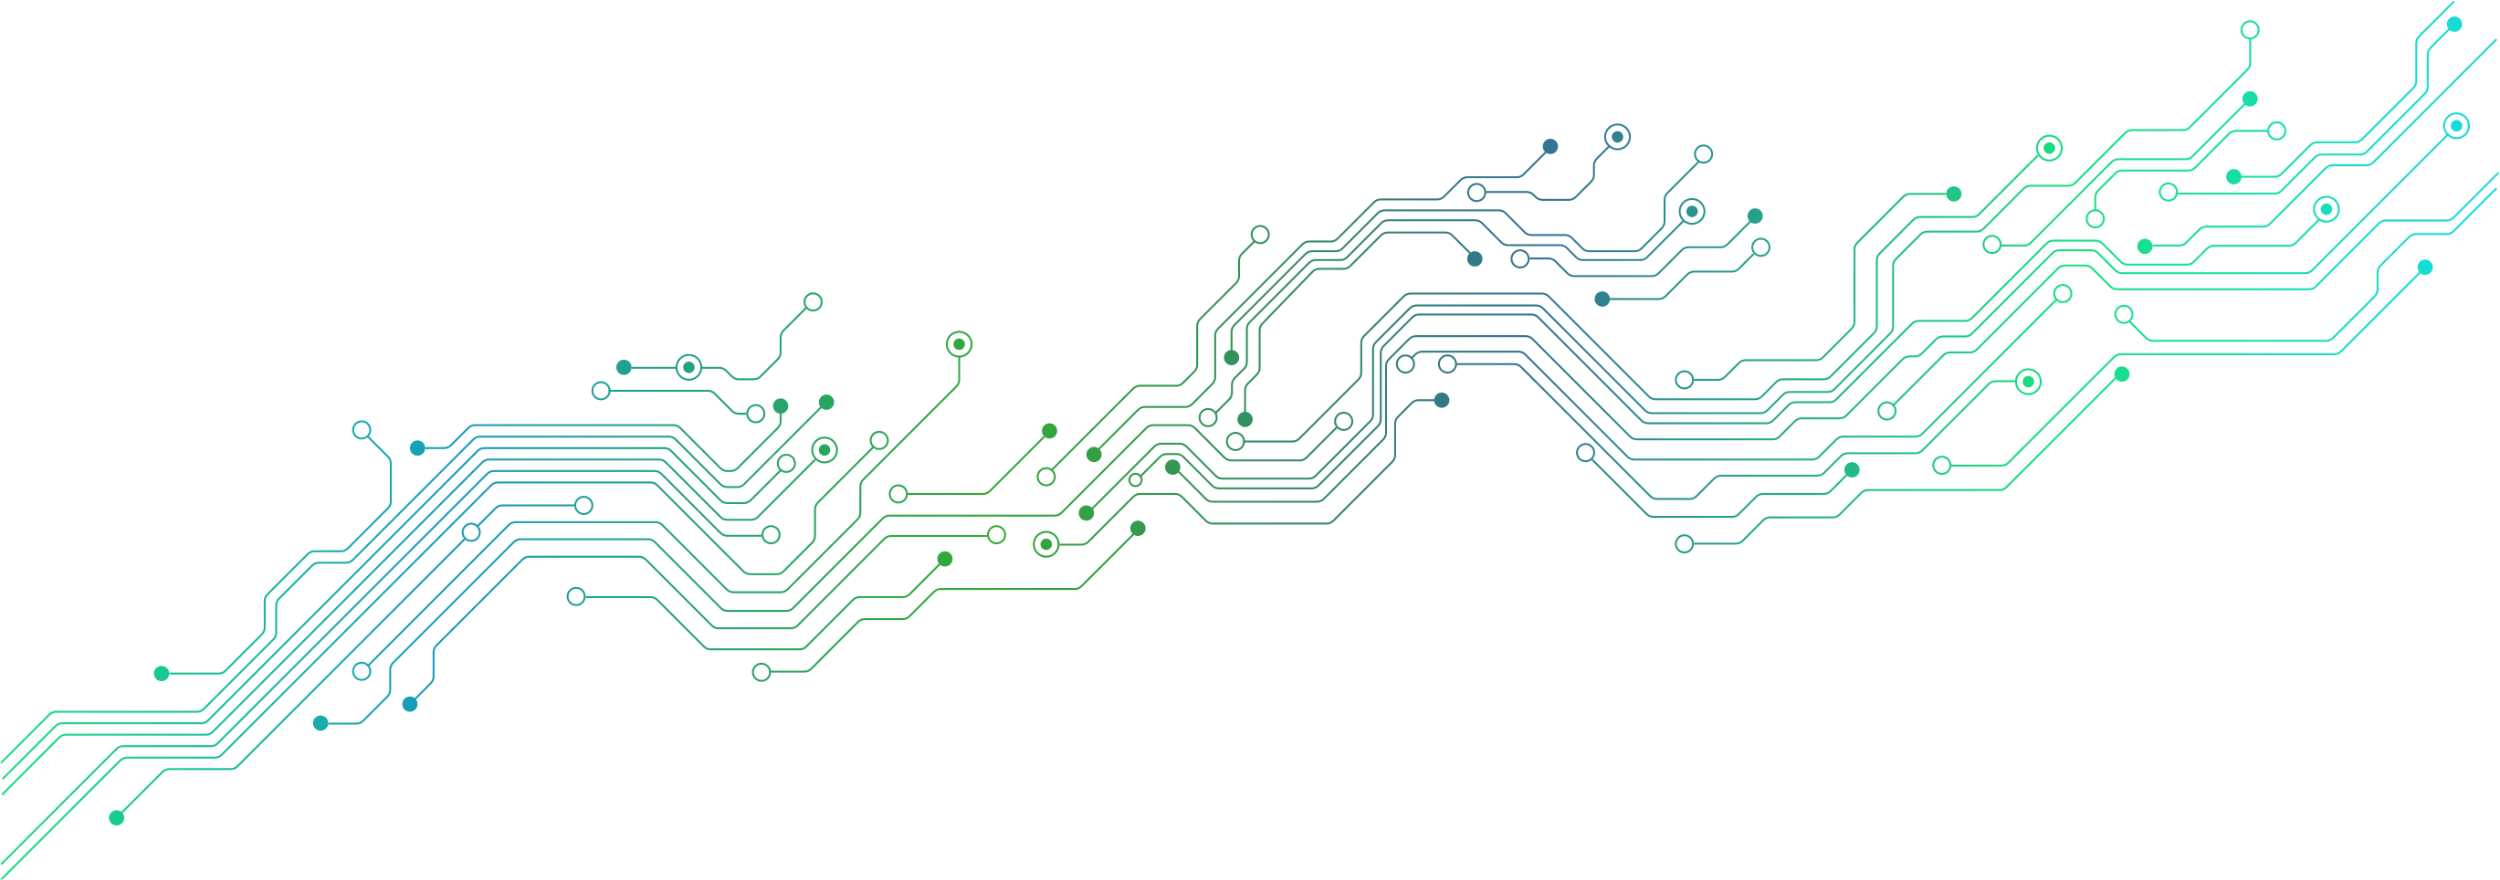<?xml version="1.0" encoding="UTF-8"?> <svg xmlns="http://www.w3.org/2000/svg" width="2738" height="964" viewBox="0 0 2738 964" fill="none"> <mask id="mask0" mask-type="alpha" maskUnits="userSpaceOnUse" x="0" y="0" width="2738" height="964"> <path fill-rule="evenodd" clip-rule="evenodd" d="M2688.53 2.138L2650.11 40.563C2648.34 42.329 2647.35 44.724 2647.35 47.222V88.779C2647.35 91.832 2646.13 94.759 2643.98 96.918L2587.32 153.57C2585.17 155.728 2582.24 156.941 2579.19 156.941H2537.63C2535.13 156.941 2532.74 157.933 2530.97 159.699L2499.43 191.239C2497.27 193.397 2494.34 194.61 2491.29 194.61H2452.05V192.517H2491.29C2493.79 192.517 2496.18 191.525 2497.95 189.759L2529.49 158.219C2531.65 156.061 2534.58 154.848 2537.63 154.848H2579.19C2581.68 154.848 2584.08 153.856 2585.84 152.09L2642.5 95.438C2644.26 93.672 2645.25 91.276 2645.25 88.779V47.222C2645.25 44.169 2646.47 41.242 2648.63 39.083L2687.05 0.658L2688.53 2.138Z" fill="#199BB8"></path> <path fill-rule="evenodd" clip-rule="evenodd" d="M2684.71 31.072L2662.66 53.12C2660.9 54.886 2659.9 57.281 2659.9 59.779V95.046C2659.9 98.098 2658.69 101.026 2656.53 103.184L2592.8 166.913C2590.65 169.072 2587.72 170.284 2584.67 170.284H2542.71C2540.21 170.284 2537.81 171.277 2536.05 173.043L2499.43 209.659C2497.27 211.817 2494.34 213.03 2491.29 213.03H2382.62V210.937H2491.29C2493.79 210.937 2496.18 209.945 2497.95 208.179L2534.57 171.563C2536.73 169.404 2539.65 168.192 2542.71 168.192H2584.67C2587.16 168.192 2589.56 167.199 2591.32 165.433L2655.05 101.704C2656.82 99.938 2657.81 97.543 2657.81 95.046V59.779C2657.81 56.726 2659.02 53.798 2661.18 51.64L2683.23 29.592L2684.71 31.072Z" fill="#199BB8"></path> <path fill-rule="evenodd" clip-rule="evenodd" d="M2652.62 297.569L2564.6 385.588C2562.44 387.746 2559.51 388.959 2556.46 388.959H2322.78C2320.29 388.959 2317.89 389.951 2316.12 391.717L2200.27 507.574C2198.11 509.732 2195.18 510.945 2192.13 510.945H2136.28V508.852H2192.13C2194.63 508.852 2197.02 507.86 2198.79 506.094L2314.65 390.237C2316.8 388.079 2319.73 386.866 2322.78 386.866H2556.46C2558.96 386.866 2561.35 385.874 2563.12 384.108L2651.14 296.089L2652.62 297.569Z" fill="#199BB8"></path> <path fill-rule="evenodd" clip-rule="evenodd" d="M1244.92 583.026L1185.2 642.743C1183.04 644.901 1180.12 646.114 1177.06 646.114H1030.35C1027.85 646.114 1025.46 647.106 1023.69 648.872L996.858 675.703C994.7 677.862 991.772 679.074 988.719 679.074H947.162C944.665 679.074 942.269 680.066 940.503 681.833L889.083 733.253C886.925 735.411 883.997 736.624 880.944 736.624H842.378V734.531H880.944C883.442 734.531 885.837 733.539 887.603 731.773L939.024 680.353C941.182 678.194 944.11 676.982 947.162 676.982H988.719C991.217 676.982 993.612 675.989 995.378 674.223L1022.21 647.392C1024.37 645.234 1027.3 644.021 1030.35 644.021H1177.06C1179.56 644.021 1181.96 643.029 1183.72 641.263L1243.44 581.546L1244.92 583.026Z" fill="#199BB8"></path> <path fill-rule="evenodd" clip-rule="evenodd" d="M1144.47 478.913L1084.75 538.63C1082.59 540.789 1079.67 542.001 1076.61 542.001H993.053V539.909H1076.61C1079.11 539.909 1081.51 538.916 1083.27 537.15L1142.99 477.433L1144.47 478.913Z" fill="#199BB8"></path> <path fill-rule="evenodd" clip-rule="evenodd" d="M1031.46 617.033L996.858 651.637C994.699 653.796 991.772 655.008 988.719 655.008H941.559C939.062 655.008 936.666 656 934.9 657.767L883.851 708.816C881.693 710.974 878.765 712.187 875.712 712.187H778.327C775.275 712.187 772.347 710.974 770.189 708.816L719.139 657.767C717.373 656 714.978 655.008 712.48 655.008H641.477V652.916H712.48C715.533 652.916 718.461 654.128 720.619 656.287L771.668 707.336C773.434 709.102 775.83 710.094 778.327 710.094H875.712C878.21 710.094 880.605 709.102 882.371 707.336L933.421 656.287C935.579 654.128 938.507 652.916 941.559 652.916H988.719C991.217 652.916 993.612 651.923 995.378 650.157L1029.98 615.553L1031.46 617.033Z" fill="#199BB8"></path> <path fill-rule="evenodd" clip-rule="evenodd" d="M1262.91 466.663C1260.41 466.663 1258.01 467.655 1256.25 469.422L1163.26 562.406C1161.1 564.564 1158.18 565.777 1155.12 565.777H974.139C971.641 565.777 969.246 566.769 967.48 568.535L869.272 666.744C867.113 668.902 864.185 670.115 861.133 670.115H796.905C793.853 670.115 790.925 668.902 788.766 666.744L716.383 594.36C714.617 592.594 712.222 591.602 709.724 591.602H570.158C567.661 591.602 565.265 592.594 563.499 594.36L431.163 726.697C429.397 728.463 428.405 730.858 428.405 733.356V755.457C428.405 758.51 427.192 761.438 425.034 763.596L398.439 790.191C396.281 792.349 393.353 793.562 390.3 793.562H359.469V791.469H390.3C392.798 791.469 395.193 790.477 396.959 788.711L423.554 762.116C425.32 760.35 426.312 757.955 426.312 755.457V733.356C426.312 730.303 427.525 727.375 429.683 725.217L562.02 592.881C564.178 590.722 567.106 589.509 570.158 589.509H709.724C712.777 589.509 715.704 590.722 717.863 592.88L790.246 665.264C792.012 667.03 794.408 668.022 796.905 668.022H861.133C863.63 668.022 866.026 667.03 867.792 665.264L966 567.056C968.159 564.897 971.086 563.684 974.139 563.684H1155.12C1157.62 563.684 1160.02 562.692 1161.78 560.926L1254.77 467.942C1256.93 465.783 1259.85 464.571 1262.91 464.571H1301.15C1304.21 464.571 1307.14 465.783 1309.29 467.942L1341.78 500.432C1343.55 502.198 1345.95 503.19 1348.44 503.19H1423.46C1425.95 503.19 1428.35 502.198 1430.12 500.432L1463.11 467.437L1464.59 468.917L1431.6 501.911C1429.44 504.07 1426.51 505.283 1423.46 505.283H1348.44C1345.39 505.283 1342.46 504.07 1340.3 501.911L1307.81 469.422C1306.05 467.655 1303.65 466.663 1301.15 466.663H1262.91Z" fill="#199BB8"></path> <path fill-rule="evenodd" clip-rule="evenodd" d="M2465.51 42.888V68.877C2465.51 71.93 2464.29 74.857 2462.14 77.016L2398.98 140.173C2396.82 142.331 2393.89 143.544 2390.84 143.544H2334.9C2332.4 143.544 2330.01 144.536 2328.24 146.302L2273.42 201.126C2271.26 203.284 2268.33 204.497 2265.28 204.497H2223.72C2221.22 204.497 2218.83 205.489 2217.06 207.255L2172.97 251.351C2170.81 253.51 2167.88 254.722 2164.83 254.722H2110.71C2108.22 254.722 2105.82 255.714 2104.05 257.48L2077.11 284.42C2075.35 286.186 2074.36 288.582 2074.36 291.079V357.667C2074.36 360.72 2073.14 363.647 2070.99 365.806L2009.8 426.99C2007.64 429.149 2004.71 430.361 2001.66 430.361H1960.04C1957.54 430.361 1955.14 431.353 1953.38 433.12L1936.31 450.19C1934.15 452.349 1931.22 453.562 1928.17 453.562H1809.04C1805.99 453.562 1803.06 452.349 1800.9 450.19L1689.05 338.345C1687.29 336.579 1684.89 335.587 1682.39 335.587H1551.4C1548.9 335.587 1546.5 336.579 1544.74 338.345L1507.56 375.525C1505.79 377.291 1504.8 379.686 1504.8 382.184V453.972C1504.8 457.024 1503.59 459.952 1501.43 462.111L1441.7 521.841C1439.54 523.999 1436.61 525.212 1433.56 525.212H1338.86C1335.81 525.212 1332.88 523.999 1330.72 521.841L1298.64 489.762C1296.88 487.996 1294.48 487.004 1291.98 487.004H1271.62C1269.12 487.004 1266.73 487.996 1264.96 489.762L1195.62 559.109L1194.14 557.629L1263.48 488.283C1265.64 486.124 1268.57 484.911 1271.62 484.911H1291.98C1295.04 484.911 1297.96 486.124 1300.12 488.283L1332.2 520.361C1333.97 522.127 1336.36 523.119 1338.86 523.119H1433.56C1436.06 523.119 1438.45 522.127 1440.22 520.361L1499.95 460.631C1501.71 458.865 1502.71 456.469 1502.71 453.972V382.184C1502.71 379.131 1503.92 376.204 1506.08 374.045L1543.26 336.865C1545.42 334.707 1548.34 333.494 1551.4 333.494H1682.39C1685.45 333.494 1688.38 334.707 1690.53 336.865L1802.38 448.711C1804.14 450.477 1806.54 451.469 1809.04 451.469H1928.17C1930.67 451.469 1933.06 450.477 1934.83 448.711L1951.9 431.64C1954.06 429.481 1956.98 428.269 1960.04 428.269H2001.66C2004.16 428.269 2006.56 427.276 2008.32 425.51L2069.51 364.326C2071.27 362.56 2072.26 360.165 2072.26 357.667V291.079C2072.26 288.027 2073.48 285.099 2075.64 282.941L2102.58 256.001C2104.73 253.842 2107.66 252.629 2110.71 252.629H2164.83C2167.32 252.629 2169.72 251.637 2171.49 249.871L2215.58 205.775C2217.74 203.617 2220.67 202.404 2223.72 202.404H2265.28C2267.78 202.404 2270.17 201.412 2271.94 199.646L2326.76 144.822C2328.92 142.664 2331.85 141.451 2334.9 141.451H2390.84C2393.34 141.451 2395.73 140.459 2397.5 138.693L2460.66 75.536C2462.42 73.77 2463.41 71.375 2463.41 68.877V42.888H2465.51Z" fill="#199BB8"></path> <path fill-rule="evenodd" clip-rule="evenodd" d="M1763.91 160.088L1749.51 174.497C1747.74 176.263 1746.75 178.658 1746.75 181.156V191.493C1746.75 194.546 1745.53 197.473 1743.38 199.632L1726.47 216.538C1724.31 218.696 1721.38 219.909 1718.33 219.909H1689.33C1686.28 219.909 1683.35 218.696 1681.19 216.538L1678.71 214.057C1676.95 212.291 1674.55 211.299 1672.05 211.299H1626.93V209.206H1672.05C1675.1 209.206 1678.03 210.419 1680.19 212.577L1682.67 215.058C1684.44 216.824 1686.83 217.816 1689.33 217.816H1718.33C1720.83 217.816 1723.22 216.824 1724.99 215.058L1741.9 198.152C1743.66 196.386 1744.65 193.991 1744.65 191.493V181.156C1744.65 178.103 1745.87 175.176 1748.03 173.017L1762.43 158.608L1763.91 160.088Z" fill="#199BB8"></path> <path fill-rule="evenodd" clip-rule="evenodd" d="M1919.91 241.069L1892.54 268.435C1890.38 270.594 1887.46 271.806 1884.4 271.806H1849.36C1846.86 271.806 1844.47 272.799 1842.7 274.565L1817.2 300.06C1815.05 302.219 1812.12 303.431 1809.06 303.431H1724.04C1720.99 303.431 1718.06 302.219 1715.9 300.06L1702.72 286.873C1700.95 285.107 1698.56 284.115 1696.06 284.115H1675.28V282.023H1696.06C1699.11 282.023 1702.04 283.235 1704.2 285.394L1717.38 298.58C1719.15 300.346 1721.54 301.339 1724.04 301.339H1809.06C1811.56 301.339 1813.96 300.346 1815.72 298.58L1841.22 273.085C1843.38 270.926 1846.31 269.714 1849.36 269.714H1884.4C1886.9 269.714 1889.3 268.722 1891.06 266.956L1918.43 239.59L1919.91 241.069Z" fill="#199BB8"></path> <path fill-rule="evenodd" clip-rule="evenodd" d="M1658.39 399.815H1594.46V397.722H1658.39C1661.44 397.722 1664.37 398.935 1666.53 401.093L1808.09 542.654C1809.85 544.42 1812.25 545.412 1814.75 545.412H1850.65C1853.15 545.412 1855.55 544.42 1857.31 542.654L1876.67 523.293C1878.83 521.134 1881.76 519.922 1884.81 519.922H1990.3C1992.8 519.922 1995.2 518.93 1996.96 517.164L2015.39 498.738C2017.55 496.58 2020.47 495.367 2023.53 495.367H2097.86C2100.36 495.367 2102.75 494.375 2104.52 492.609L2177.31 419.82C2179.47 417.661 2182.39 416.448 2185.45 416.448H2206.83V418.541H2185.45C2182.95 418.541 2180.55 419.533 2178.79 421.299L2106 494.089C2103.84 496.247 2100.91 497.46 2097.86 497.46H2023.53C2021.03 497.46 2018.63 498.452 2016.87 500.218L1998.44 518.643C1996.28 520.802 1993.36 522.015 1990.3 522.015H1884.81C1882.31 522.015 1879.92 523.007 1878.15 524.773L1858.79 544.134C1856.63 546.292 1853.71 547.505 1850.65 547.505H1814.75C1811.69 547.505 1808.77 546.292 1806.61 544.134L1665.05 402.573C1663.28 400.807 1660.89 399.815 1658.39 399.815Z" fill="#199BB8"></path> <path fill-rule="evenodd" clip-rule="evenodd" d="M2253.61 328.237L2106 475.848C2103.84 478.007 2100.91 479.22 2097.86 479.22H2018.63C2016.14 479.22 2013.74 480.212 2011.98 481.978L1992.99 500.961C1990.83 503.12 1987.91 504.332 1984.85 504.332H1789.85C1786.8 504.332 1783.87 503.12 1781.71 500.961L1669.7 388.943C1667.93 387.177 1665.53 386.185 1663.04 386.185H1557.45C1554.95 386.185 1552.56 387.177 1550.79 388.943L1547.16 392.573L1545.68 391.093L1549.31 387.463C1551.47 385.305 1554.4 384.092 1557.45 384.092H1663.04C1666.09 384.092 1669.02 385.304 1671.17 387.463L1783.19 499.481C1784.96 501.247 1787.35 502.239 1789.85 502.239H1984.85C1987.35 502.239 1989.75 501.247 1991.51 499.481L2010.5 480.498C2012.65 478.339 2015.58 477.127 2018.63 477.127H2097.86C2100.36 477.127 2102.75 476.135 2104.52 474.369L2252.13 326.758L2253.61 328.237Z" fill="#199BB8"></path> <path fill-rule="evenodd" clip-rule="evenodd" d="M1519.84 255.684C1517.34 255.684 1514.95 256.676 1513.18 258.442L1479.52 292.105C1477.36 294.263 1474.43 295.476 1471.38 295.476H1444.94C1442.39 295.476 1439.94 296.512 1438.17 298.347L1383.26 355.139C1381.56 356.895 1380.62 359.242 1380.62 361.685V402.859C1380.62 405.912 1379.4 408.84 1377.24 410.998L1367.39 420.855C1365.62 422.621 1364.63 425.016 1364.63 427.514V456.298H1362.54V427.514C1362.54 424.461 1363.75 421.534 1365.91 419.375L1375.76 409.518C1377.53 407.752 1378.52 405.357 1378.52 402.859V361.685C1378.52 358.7 1379.68 355.831 1381.76 353.685L1436.66 296.893C1438.83 294.65 1441.82 293.383 1444.94 293.383H1471.38C1473.88 293.383 1476.27 292.391 1478.04 290.625L1511.7 256.962C1513.86 254.804 1516.79 253.591 1519.84 253.591H1583.05C1586.1 253.591 1589.03 254.804 1591.19 256.962L1610.76 276.532L1609.28 278.012L1589.71 258.442C1587.94 256.676 1585.55 255.684 1583.05 255.684H1519.84Z" fill="#199BB8"></path> <path fill-rule="evenodd" clip-rule="evenodd" d="M1520.17 242.275C1517.67 242.275 1515.27 243.267 1513.51 245.033L1476.09 282.449C1473.93 284.608 1471 285.82 1467.95 285.82H1441.04C1438.55 285.82 1436.15 286.813 1434.39 288.579L1369.38 353.581C1367.62 355.347 1366.62 357.742 1366.62 360.24V396.409C1366.62 399.461 1365.41 402.389 1363.25 404.547L1353.05 414.755C1351.28 416.521 1350.29 418.916 1350.29 421.414V430.014C1350.29 433.066 1349.08 435.994 1346.92 438.152L1331.27 453.8L1329.79 452.321L1345.44 436.673C1347.2 434.907 1348.2 432.511 1348.2 430.014V421.414C1348.2 418.361 1349.41 415.434 1351.57 413.275L1361.77 403.067C1363.54 401.301 1364.53 398.906 1364.53 396.409V360.24C1364.53 357.187 1365.74 354.259 1367.9 352.101L1432.91 287.099C1435.06 284.94 1437.99 283.728 1441.04 283.728H1467.95C1470.45 283.728 1472.85 282.736 1474.61 280.969L1512.03 243.553C1514.19 241.395 1517.11 240.182 1520.17 240.182H1615.66C1618.71 240.182 1621.64 241.395 1623.8 243.553L1644.96 264.709C1646.72 266.475 1649.12 267.468 1651.61 267.468H1708.61C1711.67 267.468 1714.59 268.68 1716.75 270.839L1726.88 280.969C1728.65 282.736 1731.05 283.728 1733.54 283.728H1796.51C1799.01 283.728 1801.4 282.736 1803.17 280.969L1843.65 240.488L1845.13 241.968L1804.65 282.449C1802.49 284.608 1799.56 285.82 1796.51 285.82H1733.54C1730.49 285.82 1727.56 284.608 1725.4 282.449L1715.27 272.318C1713.51 270.552 1711.11 269.56 1708.61 269.56H1651.61C1648.56 269.56 1645.63 268.348 1643.48 266.189L1622.32 245.033C1620.55 243.267 1618.16 242.275 1615.66 242.275H1520.17Z" fill="#199BB8"></path> <path fill-rule="evenodd" clip-rule="evenodd" d="M1696.11 165.005L1669.35 191.766C1667.19 193.924 1664.26 195.137 1661.21 195.137H1607.07C1604.57 195.137 1602.18 196.129 1600.41 197.895L1582.24 216.068C1580.08 218.227 1577.15 219.439 1574.1 219.439H1512.23C1509.74 219.439 1507.34 220.432 1505.58 222.198L1465.63 262.147C1463.47 264.305 1460.54 265.518 1457.49 265.518H1433.82C1431.32 265.518 1428.93 266.51 1427.16 268.276L1334.69 360.749C1332.92 362.515 1331.93 364.91 1331.93 367.408V413.017C1331.93 416.07 1330.72 418.998 1328.56 421.156L1306.36 443.359C1304.2 445.517 1301.27 446.73 1298.22 446.73H1253.9C1251.4 446.73 1249 447.722 1247.24 449.488L1202.03 494.692L1200.55 493.213L1245.76 448.008C1247.92 445.85 1250.84 444.637 1253.9 444.637H1298.22C1300.72 444.637 1303.11 443.645 1304.88 441.879L1327.08 419.676C1328.85 417.91 1329.84 415.515 1329.84 413.017V367.408C1329.84 364.355 1331.05 361.428 1333.21 359.269L1425.68 266.796C1427.84 264.638 1430.77 263.425 1433.82 263.425H1457.49C1459.99 263.425 1462.38 262.433 1464.15 260.667L1504.1 220.718C1506.25 218.559 1509.18 217.347 1512.23 217.347H1574.1C1576.6 217.347 1578.99 216.355 1580.76 214.588L1598.93 196.415C1601.09 194.257 1604.02 193.044 1607.07 193.044H1661.21C1663.71 193.044 1666.1 192.052 1667.87 190.286L1694.63 163.526L1696.11 165.005Z" fill="#199BB8"></path> <path fill-rule="evenodd" clip-rule="evenodd" d="M1861.43 177.562L1826.83 212.166C1825.06 213.932 1824.07 216.328 1824.07 218.825V242.565C1824.07 245.618 1822.86 248.546 1820.7 250.704L1798.61 272.791C1796.45 274.95 1793.53 276.163 1790.47 276.163H1740.42C1737.36 276.163 1734.44 274.95 1732.28 272.791L1720.7 261.213C1718.93 259.447 1716.54 258.455 1714.04 258.455H1677.24C1674.19 258.455 1671.26 257.242 1669.1 255.084L1648.2 234.184C1646.43 232.418 1644.04 231.426 1641.54 231.426H1516.35C1513.85 231.426 1511.45 232.418 1509.69 234.184L1471.08 272.791C1468.92 274.95 1465.99 276.163 1462.94 276.163H1437.12C1434.63 276.163 1432.23 277.155 1430.46 278.921L1352.62 356.765C1350.85 358.531 1349.86 360.926 1349.86 363.424V385.755H1347.77V363.424C1347.77 360.371 1348.98 357.444 1351.14 355.285L1428.98 277.441C1431.14 275.283 1434.07 274.07 1437.12 274.07H1462.94C1465.44 274.07 1467.83 273.078 1469.6 271.312L1508.21 232.704C1510.37 230.546 1513.29 229.333 1516.35 229.333H1641.54C1644.59 229.333 1647.52 230.546 1649.68 232.704L1670.58 253.604C1672.35 255.37 1674.74 256.362 1677.24 256.362H1714.04C1717.09 256.362 1720.02 257.575 1722.18 259.733L1733.76 271.312C1735.52 273.078 1737.92 274.07 1740.42 274.07H1790.47C1792.97 274.07 1795.37 273.078 1797.13 271.312L1819.22 249.224C1820.99 247.458 1821.98 245.063 1821.98 242.565V218.825C1821.98 215.773 1823.19 212.845 1825.35 210.686L1859.95 176.082L1861.43 177.562Z" fill="#199BB8"></path> <path fill-rule="evenodd" clip-rule="evenodd" d="M2682.62 147.152L2532.91 296.856C2530.76 299.014 2527.83 300.227 2524.77 300.227H2324.17C2321.12 300.227 2318.19 299.014 2316.03 296.856L2297.05 277.873C2295.28 276.106 2292.89 275.114 2290.39 275.114H2255.34C2252.84 275.114 2250.44 276.106 2248.68 277.873L2160.41 366.14C2158.25 368.299 2155.32 369.512 2152.27 369.512H2127.82C2125.33 369.512 2122.93 370.504 2121.16 372.27L2105.48 387.954C2103.32 390.113 2100.39 391.325 2097.34 391.325H2091.31C2088.81 391.325 2086.41 392.318 2084.65 394.084L2022.92 455.813C2020.76 457.971 2017.83 459.184 2014.78 459.184H1973.24C1970.75 459.184 1968.35 460.176 1966.59 461.942L1949.71 478.822C1947.55 480.98 1944.62 482.193 1941.57 482.193H1792.62C1789.57 482.193 1786.64 480.98 1784.48 478.822L1677.6 371.944C1675.84 370.178 1673.44 369.186 1670.95 369.186H1550.75C1548.25 369.186 1545.85 370.178 1544.09 371.944L1521.8 394.233C1520.03 395.999 1519.04 398.394 1519.04 400.892V473.892C1519.04 476.945 1517.83 479.873 1515.67 482.031L1450.55 547.153C1448.39 549.312 1445.46 550.524 1442.41 550.524H1328.04C1324.98 550.524 1322.06 549.312 1319.9 547.153L1285.29 512.549L1286.77 511.069L1321.38 545.673C1323.14 547.44 1325.54 548.432 1328.04 548.432H1442.41C1444.91 548.432 1447.3 547.44 1449.07 545.673L1514.19 480.551C1515.96 478.785 1516.95 476.39 1516.95 473.892V400.892C1516.95 397.839 1518.16 394.912 1520.32 392.753L1542.61 370.465C1544.77 368.306 1547.69 367.093 1550.75 367.093H1670.95C1674 367.093 1676.93 368.306 1679.08 370.464L1785.96 477.342C1787.73 479.108 1790.12 480.1 1792.62 480.1H1941.57C1944.07 480.1 1946.46 479.108 1948.23 477.342L1965.11 460.462C1967.26 458.304 1970.19 457.091 1973.24 457.091H2014.78C2017.28 457.091 2019.67 456.099 2021.44 454.333L2083.17 392.604C2085.33 390.445 2088.25 389.233 2091.31 389.233H2097.34C2099.84 389.233 2102.23 388.241 2104 386.475L2119.69 370.79C2121.84 368.631 2124.77 367.419 2127.82 367.419H2152.27C2154.77 367.419 2157.16 366.427 2158.93 364.661L2247.2 276.393C2249.36 274.234 2252.28 273.022 2255.34 273.022H2290.39C2293.44 273.022 2296.37 274.234 2298.53 276.393L2317.51 295.376C2319.28 297.142 2321.67 298.134 2324.17 298.134H2524.77C2527.27 298.134 2529.67 297.142 2531.43 295.376L2681.14 145.672L2682.62 147.152Z" fill="#199BB8"></path> <path fill-rule="evenodd" clip-rule="evenodd" d="M1374.67 264.943L1360.82 278.793C1359.05 280.559 1358.06 282.954 1358.06 285.452V302.408C1358.06 305.461 1356.85 308.388 1354.69 310.547L1314.95 350.285C1313.19 352.051 1312.19 354.447 1312.19 356.944V399.492C1312.19 402.545 1310.98 405.473 1308.82 407.631L1296.31 420.146C1294.15 422.305 1291.22 423.517 1288.17 423.517H1248.51C1246.02 423.517 1243.62 424.51 1241.85 426.276L1152.11 516.019L1150.63 514.539L1240.38 424.796C1242.53 422.637 1245.46 421.425 1248.51 421.425H1288.17C1290.67 421.425 1293.06 420.432 1294.83 418.666L1307.34 406.151C1309.11 404.385 1310.1 401.99 1310.1 399.492V356.944C1310.1 353.892 1311.31 350.964 1313.47 348.805L1353.21 309.067C1354.98 307.301 1355.97 304.906 1355.97 302.408V285.452C1355.97 282.399 1357.18 279.471 1359.34 277.313L1373.19 263.464L1374.67 264.943Z" fill="#199BB8"></path> <path fill-rule="evenodd" clip-rule="evenodd" d="M2540.85 240.995L2515.05 266.798C2512.89 268.956 2509.96 270.169 2506.91 270.169H2424.62C2422.12 270.169 2419.73 271.161 2417.96 272.927L2403.43 287.463C2401.27 289.622 2398.34 290.835 2395.29 290.835H2330.04C2326.99 290.835 2324.06 289.622 2321.9 287.463L2301.79 267.349C2300.02 265.583 2297.63 264.59 2295.13 264.59H2248.83C2246.34 264.59 2243.94 265.583 2242.17 267.349L2160.41 349.113C2158.25 351.272 2155.32 352.485 2152.27 352.485H2101.42C2098.92 352.485 2096.53 353.477 2094.76 355.243L2011.83 438.18C2009.67 440.338 2006.74 441.551 2003.69 441.551H1966.32C1963.82 441.551 1961.42 442.543 1959.66 444.309L1942.77 461.2C1940.61 463.358 1937.68 464.571 1934.63 464.571H1805C1801.94 464.571 1799.02 463.358 1796.86 461.2L1683.88 348.224C1682.12 346.458 1679.72 345.466 1677.22 345.466H1554.23C1551.73 345.466 1549.34 346.458 1547.57 348.224L1516.03 379.765C1514.26 381.531 1513.27 383.926 1513.27 386.424V459.19C1513.27 462.243 1512.06 465.17 1509.9 467.329L1444.68 532.548C1442.52 534.706 1439.6 535.919 1436.54 535.919H1334.84C1331.79 535.919 1328.86 534.706 1326.7 532.548L1295.23 501.07C1293.46 499.304 1291.07 498.312 1288.57 498.312H1277.81C1275.31 498.312 1272.92 499.304 1271.15 501.07L1249.11 523.118L1247.63 521.638L1269.67 499.59C1271.83 497.431 1274.76 496.219 1277.81 496.219H1288.57C1291.62 496.219 1294.55 497.431 1296.71 499.59L1328.18 531.068C1329.95 532.834 1332.35 533.826 1334.84 533.826H1436.54C1439.04 533.826 1441.44 532.834 1443.2 531.068L1508.42 465.849C1510.19 464.083 1511.18 461.688 1511.18 459.19V386.424C1511.18 383.371 1512.39 380.444 1514.55 378.285L1546.09 346.744C1548.25 344.586 1551.18 343.373 1554.23 343.373H1677.22C1680.28 343.373 1683.2 344.586 1685.36 346.744L1798.34 459.72C1800.1 461.486 1802.5 462.478 1805 462.478H1934.63C1937.13 462.478 1939.52 461.486 1941.29 459.72L1958.18 442.829C1960.34 440.671 1963.26 439.458 1966.32 439.458H2003.69C2006.19 439.458 2008.58 438.466 2010.35 436.7L2093.28 353.763C2095.44 351.605 2098.37 350.392 2101.42 350.392H2152.27C2154.77 350.392 2157.16 349.4 2158.93 347.634L2240.69 265.869C2242.85 263.71 2245.78 262.498 2248.83 262.498H2295.13C2298.18 262.498 2301.11 263.71 2303.27 265.869L2323.38 285.984C2325.15 287.75 2327.54 288.742 2330.04 288.742H2395.29C2397.79 288.742 2400.18 287.75 2401.95 285.984L2416.48 271.448C2418.64 269.289 2421.57 268.076 2424.62 268.076H2506.91C2509.41 268.076 2511.8 267.084 2513.57 265.318L2539.37 239.516L2540.85 240.995Z" fill="#199BB8"></path> <path d="M2547.94 235.418C2551.41 235.418 2554.22 232.607 2554.22 229.14C2554.22 225.672 2551.41 222.862 2547.94 222.862C2544.48 222.862 2541.67 225.672 2541.67 229.14C2541.67 232.607 2544.48 235.418 2547.94 235.418Z" fill="#199BB8"></path> <path fill-rule="evenodd" clip-rule="evenodd" d="M2562.59 229.14C2562.59 237.23 2556.03 243.789 2547.94 243.789C2539.85 243.789 2533.29 237.23 2533.29 229.14C2533.29 221.049 2539.85 214.491 2547.94 214.491C2556.03 214.491 2562.59 221.049 2562.59 229.14ZM2560.5 229.14C2560.5 236.074 2554.88 241.696 2547.94 241.696C2541.01 241.696 2535.39 236.074 2535.39 229.14C2535.39 222.205 2541.01 216.583 2547.94 216.583C2554.88 216.583 2560.5 222.205 2560.5 229.14Z" fill="#199BB8"></path> <path fill-rule="evenodd" clip-rule="evenodd" d="M540.983 516.889C538.485 516.889 536.09 517.881 534.324 519.647L239.102 814.869C236.943 817.027 234.015 818.24 230.963 818.24H134.963C132.465 818.24 130.07 819.232 128.304 820.998L1.845 947.457L0.365 945.978L126.824 819.519C128.983 817.36 131.91 816.147 134.963 816.147H230.963C233.46 816.147 235.856 815.155 237.622 813.389L532.844 518.167C535.002 516.009 537.93 514.796 540.983 514.796H716.901C719.954 514.796 722.881 516.009 725.04 518.167L789.828 582.955C791.594 584.721 793.989 585.713 796.487 585.713H833.965V587.806H796.487C793.434 587.806 790.507 586.593 788.348 584.435L723.56 519.647C721.794 517.881 719.399 516.889 716.901 516.889H540.983Z" fill="#199BB8"></path> <path fill-rule="evenodd" clip-rule="evenodd" d="M775.262 428.994H666.589V426.902H775.262C778.315 426.902 781.242 428.114 783.401 430.273L802.384 449.256C804.15 451.022 806.545 452.014 809.043 452.014H817.265V454.107H809.043C805.99 454.107 803.063 452.894 800.904 450.736L781.921 431.753C780.155 429.987 777.76 428.994 775.262 428.994Z" fill="#199BB8"></path> <path fill-rule="evenodd" clip-rule="evenodd" d="M883.864 337.716L858.739 362.842C856.972 364.608 855.98 367.003 855.98 369.501V385.945C855.98 388.998 854.768 391.925 852.609 394.084L833.626 413.067C831.467 415.226 828.54 416.438 825.487 416.438H809.043C805.99 416.438 803.063 415.226 800.904 413.067L794.477 406.64C792.711 404.874 790.316 403.882 787.818 403.882H768.292V401.789H787.818C790.871 401.789 793.798 403.002 795.957 405.16L802.384 411.587C804.15 413.353 806.545 414.346 809.043 414.346H825.487C827.985 414.346 830.38 413.353 832.146 411.587L851.129 392.604C852.895 390.838 853.888 388.443 853.888 385.945V369.501C853.888 366.448 855.1 363.521 857.259 361.362L882.384 336.236L883.864 337.716ZM740.928 403.882H691.702V401.789H740.928V403.882Z" fill="#199BB8"></path> <path fill-rule="evenodd" clip-rule="evenodd" d="M855.98 453.061V461.283C855.98 464.335 854.768 467.263 852.609 469.422L808.513 513.517C806.355 515.676 803.427 516.889 800.375 516.889H796.487C793.434 516.889 790.506 515.676 788.348 513.517L744.252 469.422C742.486 467.656 740.091 466.663 737.593 466.663H520.248C517.75 466.663 515.355 467.656 513.589 469.422L494.606 488.405C492.447 490.563 489.519 491.776 486.467 491.776H465.688V489.683H486.467C488.964 489.683 491.36 488.691 493.126 486.925L512.109 467.942C514.268 465.783 517.195 464.571 520.248 464.571H737.593C740.646 464.571 743.573 465.783 745.732 467.942L789.828 512.038C791.594 513.804 793.989 514.796 796.487 514.796H800.375C802.872 514.796 805.268 513.804 807.034 512.038L851.129 467.942C852.896 466.176 853.888 463.78 853.888 461.283V453.061H855.98ZM403.647 477.433L425.695 499.481C427.853 501.64 429.066 504.567 429.066 507.62V549.177C429.066 552.23 427.853 555.157 425.695 557.316L381.599 601.412C379.44 603.57 376.513 604.783 373.46 604.783H344.459C341.962 604.783 339.567 605.775 337.8 607.541L293.705 651.637C291.939 653.403 290.946 655.798 290.946 658.296V687.296C290.946 690.349 289.734 693.277 287.575 695.435L247.665 735.346C245.506 737.504 242.579 738.717 239.526 738.717H185.264V736.624H239.526C242.024 736.624 244.419 735.632 246.185 733.866L286.095 693.955C287.861 692.189 288.854 689.794 288.854 687.296V658.296C288.854 655.243 290.066 652.316 292.225 650.157L336.321 606.061C338.479 603.903 341.407 602.69 344.459 602.69H373.46C375.958 602.69 378.353 601.698 380.119 599.932L424.215 555.836C425.981 554.07 426.973 551.675 426.973 549.177V507.62C426.973 505.122 425.981 502.727 424.215 500.961L402.167 478.913L403.647 477.433Z" fill="#199BB8"></path> <path fill-rule="evenodd" clip-rule="evenodd" d="M901.782 444.951L815.645 531.088C813.487 533.246 810.559 534.459 807.507 534.459H796.487C793.434 534.459 790.506 533.246 788.348 531.088L739.238 481.978C737.472 480.212 735.077 479.22 732.579 479.22H525.814C523.316 479.22 520.921 480.212 519.155 481.978L387.165 613.968C385.006 616.127 382.079 617.339 379.026 617.339H349.251C346.754 617.339 344.358 618.331 342.592 620.098L306.261 656.429C304.495 658.195 303.503 660.59 303.503 663.088V692.863C303.503 695.915 302.29 698.843 300.132 701.001L223.933 777.2C221.774 779.359 218.847 780.571 215.794 780.571H61.449C58.951 780.571 56.556 781.564 54.79 783.33L1.845 836.275L0.365 834.795L53.31 781.85C55.469 779.691 58.396 778.479 61.449 778.479H215.794C218.292 778.479 220.687 777.486 222.453 775.72L298.652 699.522C300.418 697.756 301.41 695.36 301.41 692.863V663.088C301.41 660.035 302.623 657.108 304.781 654.949L341.112 618.618C343.271 616.459 346.199 615.247 349.251 615.247H379.026C381.524 615.247 383.919 614.254 385.685 612.488L517.675 480.498C519.833 478.34 522.761 477.127 525.814 477.127H732.579C735.632 477.127 738.56 478.34 740.718 480.498L789.828 529.608C791.594 531.374 793.989 532.366 796.487 532.366H807.507C810.004 532.366 812.4 531.374 814.166 529.608L900.302 443.472L901.782 444.951Z" fill="#199BB8"></path> <path fill-rule="evenodd" clip-rule="evenodd" d="M522.355 493.055C524.513 490.896 527.441 489.683 530.493 489.683H727.595C730.648 489.683 733.575 490.896 735.734 493.055L789.828 547.148C791.594 548.915 793.989 549.907 796.487 549.907H814.735C817.233 549.907 819.628 548.915 821.394 547.148L854.194 514.349L855.674 515.828L822.874 548.628C820.716 550.787 817.788 551.999 814.735 551.999H796.487C793.434 551.999 790.507 550.787 788.348 548.628L734.254 494.534C732.488 492.768 730.093 491.776 727.595 491.776H530.493C527.996 491.776 525.601 492.768 523.834 494.534L228.612 789.756C226.454 791.915 223.526 793.128 220.474 793.128H68.221C65.723 793.128 63.328 794.12 61.562 795.886L3.452 853.995L1.972 852.516L60.082 794.406C62.241 792.247 65.168 791.035 68.221 791.035H220.474C222.971 791.035 225.367 790.043 227.133 788.277L522.355 493.055Z" fill="#199BB8"></path> <path fill-rule="evenodd" clip-rule="evenodd" d="M535.615 504.332C533.118 504.332 530.722 505.324 528.956 507.09L233.734 802.313C231.576 804.471 228.648 805.684 225.595 805.684H72.24C69.742 805.684 67.347 806.676 65.581 808.442L2.891 871.132L1.411 869.652L64.101 806.962C66.26 804.804 69.187 803.591 72.24 803.591H225.595C228.093 803.591 230.488 802.599 232.254 800.833L527.476 505.611C529.635 503.452 532.563 502.24 535.615 502.24H721.802C724.855 502.24 727.783 503.452 729.941 505.611L789.828 565.497C791.594 567.263 793.989 568.256 796.487 568.256H822.551C825.048 568.256 827.444 567.263 829.21 565.497L892.161 502.546L893.641 504.026L830.69 566.977C828.531 569.136 825.603 570.348 822.551 570.348H796.487C793.434 570.348 790.507 569.136 788.348 566.977L728.461 507.09C726.695 505.324 724.3 504.332 721.802 504.332H535.615Z" fill="#199BB8"></path> <path fill-rule="evenodd" clip-rule="evenodd" d="M958.217 489.377L896.408 551.186C894.641 552.953 893.649 555.348 893.649 557.845V586.846C893.649 589.899 892.437 592.826 890.278 594.985L858.739 626.524C856.58 628.683 853.653 629.895 850.6 629.895H821.599C818.547 629.895 815.619 628.683 813.461 626.524L719.139 532.203C717.373 530.437 714.978 529.445 712.48 529.445H545.36C542.863 529.445 540.468 530.437 538.701 532.203L243.479 827.425C241.321 829.584 238.393 830.796 235.34 830.796H139.131C136.634 830.796 134.238 831.789 132.472 833.555L2.322 963.705L0.842 962.225L130.992 832.075C133.151 829.916 136.079 828.704 139.131 828.704H235.34C237.838 828.704 240.233 827.712 241.999 825.946L537.222 530.723C539.38 528.565 542.308 527.352 545.36 527.352H712.48C715.533 527.352 718.461 528.565 720.619 530.723L814.94 625.044C816.706 626.81 819.102 627.803 821.599 627.803H850.6C853.098 627.803 855.493 626.81 857.259 625.044L888.798 593.505C890.564 591.739 891.557 589.344 891.557 586.846V557.845C891.557 554.793 892.769 551.865 894.928 549.707L956.737 487.897L958.217 489.377Z" fill="#199BB8"></path> <path fill-rule="evenodd" clip-rule="evenodd" d="M542.012 555.836C544.171 553.677 547.098 552.465 550.151 552.465H628.921V554.558H550.151C547.653 554.558 545.258 555.55 543.492 557.316L524.092 576.716L522.612 575.236L542.012 555.836ZM509.773 591.035L260.826 839.982C258.667 842.14 255.74 843.353 252.687 843.353H185.413C182.915 843.353 180.52 844.345 178.754 846.111L128.454 896.411L126.975 894.931L177.274 844.631C179.432 842.473 182.36 841.26 185.413 841.26H252.687C255.185 841.26 257.58 840.268 259.346 838.502L508.293 589.555L509.773 591.035Z" fill="#199BB8"></path> <path fill-rule="evenodd" clip-rule="evenodd" d="M639.384 561.882C644.007 561.882 647.755 558.134 647.755 553.511C647.755 548.888 644.007 545.14 639.384 545.14C634.761 545.14 631.013 548.888 631.013 553.511C631.013 558.134 634.761 561.882 639.384 561.882ZM639.384 563.975C645.163 563.975 649.848 559.29 649.848 553.511C649.848 547.732 645.163 543.048 639.384 543.048C633.605 543.048 628.92 547.732 628.92 553.511C628.92 559.29 633.605 563.975 639.384 563.975Z" fill="#199BB8"></path> <path fill-rule="evenodd" clip-rule="evenodd" d="M631.013 661.624C635.636 661.624 639.384 657.876 639.384 653.253C639.384 648.63 635.636 644.882 631.013 644.882C626.39 644.882 622.642 648.63 622.642 653.253C622.642 657.876 626.39 661.624 631.013 661.624ZM631.013 663.716C636.792 663.716 641.477 659.032 641.477 653.253C641.477 647.474 636.792 642.789 631.013 642.789C625.234 642.789 620.549 647.474 620.549 653.253C620.549 659.032 625.234 663.716 631.013 663.716Z" fill="#199BB8"></path> <path fill-rule="evenodd" clip-rule="evenodd" d="M833.965 744.635C838.588 744.635 842.336 740.887 842.336 736.264C842.336 731.641 838.588 727.893 833.965 727.893C829.342 727.893 825.594 731.641 825.594 736.264C825.594 740.887 829.342 744.635 833.965 744.635ZM833.965 746.728C839.744 746.728 844.429 742.043 844.429 736.264C844.429 730.485 839.744 725.801 833.965 725.801C828.186 725.801 823.501 730.485 823.501 736.264C823.501 742.043 828.186 746.728 833.965 746.728Z" fill="#199BB8"></path> <path fill-rule="evenodd" clip-rule="evenodd" d="M516.062 591.311C520.685 591.311 524.433 587.563 524.433 582.94C524.433 578.317 520.685 574.569 516.062 574.569C511.439 574.569 507.691 578.317 507.691 582.94C507.691 587.563 511.439 591.311 516.062 591.311ZM516.062 593.404C521.841 593.404 526.525 588.719 526.525 582.94C526.525 577.161 521.841 572.476 516.062 572.476C510.283 572.476 505.598 577.161 505.598 582.94C505.598 588.719 510.283 593.404 516.062 593.404Z" fill="#199BB8"></path> <path fill-rule="evenodd" clip-rule="evenodd" d="M1091.41 593.989C1096.03 593.989 1099.78 590.241 1099.78 585.618C1099.78 580.995 1096.03 577.247 1091.41 577.247C1086.79 577.247 1083.04 580.995 1083.04 585.618C1083.04 590.241 1086.79 593.989 1091.41 593.989ZM1091.41 596.082C1097.19 596.082 1101.87 591.397 1101.87 585.618C1101.87 579.839 1097.19 575.155 1091.41 575.155C1085.63 575.155 1080.95 579.839 1080.95 585.618C1080.95 591.397 1085.63 596.082 1091.41 596.082Z" fill="#199BB8"></path> <path fill-rule="evenodd" clip-rule="evenodd" d="M983.888 549.326C988.511 549.326 992.258 545.578 992.258 540.955C992.258 536.332 988.511 532.584 983.888 532.584C979.264 532.584 975.517 536.332 975.517 540.955C975.517 545.578 979.264 549.326 983.888 549.326ZM983.888 551.419C989.666 551.419 994.351 546.734 994.351 540.955C994.351 535.176 989.666 530.491 983.888 530.491C978.109 530.491 973.424 535.176 973.424 540.955C973.424 546.734 978.109 551.419 983.888 551.419Z" fill="#199BB8"></path> <path fill-rule="evenodd" clip-rule="evenodd" d="M1145.82 530.491C1150.45 530.491 1154.19 526.743 1154.19 522.12C1154.19 517.497 1150.45 513.749 1145.82 513.749C1141.2 513.749 1137.45 517.497 1137.45 522.12C1137.45 526.743 1141.2 530.491 1145.82 530.491ZM1145.82 532.584C1151.6 532.584 1156.29 527.899 1156.29 522.12C1156.29 516.341 1151.6 511.657 1145.82 511.657C1140.04 511.657 1135.36 516.341 1135.36 522.12C1135.36 527.899 1140.04 532.584 1145.82 532.584Z" fill="#199BB8"></path> <path fill-rule="evenodd" clip-rule="evenodd" d="M1243.61 531.303C1246.76 531.303 1249.31 528.748 1249.31 525.597C1249.31 522.446 1246.76 519.891 1243.61 519.891C1240.46 519.891 1237.9 522.446 1237.9 525.597C1237.9 528.748 1240.46 531.303 1243.61 531.303ZM1243.61 533.396C1247.91 533.396 1251.41 529.904 1251.41 525.597C1251.41 521.29 1247.91 517.798 1243.61 517.798C1239.3 517.798 1235.81 521.29 1235.81 525.597C1235.81 529.904 1239.3 533.396 1243.61 533.396Z" fill="#199BB8"></path> <path fill-rule="evenodd" clip-rule="evenodd" d="M396.114 743.589C400.737 743.589 404.485 739.841 404.485 735.218C404.485 730.595 400.737 726.847 396.114 726.847C391.491 726.847 387.743 730.595 387.743 735.218C387.743 739.841 391.491 743.589 396.114 743.589ZM396.114 745.682C401.893 745.682 406.577 740.997 406.577 735.218C406.577 729.439 401.893 724.754 396.114 724.754C390.335 724.754 385.65 729.439 385.65 735.218C385.65 740.997 390.335 745.682 396.114 745.682Z" fill="#199BB8"></path> <path fill-rule="evenodd" clip-rule="evenodd" d="M861.212 515.842C865.835 515.842 869.583 512.094 869.583 507.471C869.583 502.848 865.835 499.1 861.212 499.1C856.589 499.1 852.841 502.848 852.841 507.471C852.841 512.094 856.589 515.842 861.212 515.842ZM861.212 517.935C866.991 517.935 871.676 513.25 871.676 507.471C871.676 501.692 866.991 497.008 861.212 497.008C855.433 497.008 850.749 501.692 850.749 507.471C850.749 513.25 855.433 517.935 861.212 517.935Z" fill="#199BB8"></path> <path fill-rule="evenodd" clip-rule="evenodd" d="M658.218 436.319C662.841 436.319 666.589 432.571 666.589 427.948C666.589 423.325 662.841 419.577 658.218 419.577C653.595 419.577 649.847 423.325 649.847 427.948C649.847 432.571 653.595 436.319 658.218 436.319ZM658.218 438.412C663.997 438.412 668.682 433.727 668.682 427.948C668.682 422.169 663.997 417.484 658.218 417.484C652.439 417.484 647.755 422.169 647.755 427.948C647.755 433.727 652.439 438.412 658.218 438.412Z" fill="#199BB8"></path> <path fill-rule="evenodd" clip-rule="evenodd" d="M396.114 479.22C400.737 479.22 404.485 475.472 404.485 470.849C404.485 466.226 400.737 462.478 396.114 462.478C391.491 462.478 387.743 466.226 387.743 470.849C387.743 475.472 391.491 479.22 396.114 479.22ZM396.114 481.312C401.893 481.312 406.577 476.628 406.577 470.849C406.577 465.07 401.893 460.385 396.114 460.385C390.335 460.385 385.65 465.07 385.65 470.849C385.65 476.628 390.335 481.312 396.114 481.312Z" fill="#199BB8"></path> <path fill-rule="evenodd" clip-rule="evenodd" d="M827.729 461.432C832.352 461.432 836.099 457.684 836.099 453.061C836.099 448.438 832.352 444.69 827.729 444.69C823.106 444.69 819.358 448.438 819.358 453.061C819.358 457.684 823.106 461.432 827.729 461.432ZM827.729 463.524C833.507 463.524 838.192 458.84 838.192 453.061C838.192 447.282 833.507 442.597 827.729 442.597C821.95 442.597 817.265 447.282 817.265 453.061C817.265 458.84 821.95 463.524 827.729 463.524Z" fill="#199BB8"></path> <path fill-rule="evenodd" clip-rule="evenodd" d="M890.51 339.055C895.133 339.055 898.881 335.308 898.881 330.685C898.881 326.061 895.133 322.314 890.51 322.314C885.887 322.314 882.139 326.061 882.139 330.685C882.139 335.308 885.887 339.055 890.51 339.055ZM890.51 341.148C896.289 341.148 900.974 336.463 900.974 330.685C900.974 324.906 896.289 320.221 890.51 320.221C884.731 320.221 880.047 324.906 880.047 330.685C880.047 336.463 884.731 341.148 890.51 341.148Z" fill="#199BB8"></path> <path fill-rule="evenodd" clip-rule="evenodd" d="M1471.6 469.803C1476.22 469.803 1479.97 466.055 1479.97 461.432C1479.97 456.809 1476.22 453.061 1471.6 453.061C1466.98 453.061 1463.23 456.809 1463.23 461.432C1463.23 466.055 1466.98 469.803 1471.6 469.803ZM1471.6 471.895C1477.38 471.895 1482.07 467.211 1482.07 461.432C1482.07 455.653 1477.38 450.968 1471.6 450.968C1465.82 450.968 1461.14 455.653 1461.14 461.432C1461.14 467.211 1465.82 471.895 1471.6 471.895Z" fill="#199BB8"></path> <path fill-rule="evenodd" clip-rule="evenodd" d="M1585.29 407.021C1589.92 407.021 1593.66 403.273 1593.66 398.65C1593.66 394.027 1589.92 390.279 1585.29 390.279C1580.67 390.279 1576.92 394.027 1576.92 398.65C1576.92 403.273 1580.67 407.021 1585.29 407.021ZM1585.29 409.114C1591.07 409.114 1595.76 404.429 1595.76 398.65C1595.76 392.871 1591.07 388.187 1585.29 388.187C1579.51 388.187 1574.83 392.871 1574.83 398.65C1574.83 404.429 1579.51 409.114 1585.29 409.114Z" fill="#199BB8"></path> <path fill-rule="evenodd" clip-rule="evenodd" d="M1736.53 504.069C1741.15 504.069 1744.9 500.321 1744.9 495.698C1744.9 491.075 1741.15 487.327 1736.53 487.327C1731.91 487.327 1728.16 491.075 1728.16 495.698C1728.16 500.321 1731.91 504.069 1736.53 504.069ZM1736.53 506.161C1742.31 506.161 1746.99 501.477 1746.99 495.698C1746.99 489.919 1742.31 485.234 1736.53 485.234C1730.75 485.234 1726.07 489.919 1726.07 495.698C1726.07 501.477 1730.75 506.161 1736.53 506.161Z" fill="#199BB8"></path> <path fill-rule="evenodd" clip-rule="evenodd" d="M1844.79 603.996C1849.41 603.996 1853.16 600.248 1853.16 595.625C1853.16 591.002 1849.41 587.254 1844.79 587.254C1840.17 587.254 1836.42 591.002 1836.42 595.625C1836.42 600.248 1840.17 603.996 1844.79 603.996ZM1844.79 606.089C1850.57 606.089 1855.25 601.404 1855.25 595.625C1855.25 589.846 1850.57 585.161 1844.79 585.161C1839.01 585.161 1834.33 589.846 1834.33 595.625C1834.33 601.404 1839.01 606.089 1844.79 606.089Z" fill="#199BB8"></path> <path fill-rule="evenodd" clip-rule="evenodd" d="M2126.75 517.935C2131.37 517.935 2135.12 514.187 2135.12 509.564C2135.12 504.941 2131.37 501.193 2126.75 501.193C2122.12 501.193 2118.37 504.941 2118.37 509.564C2118.37 514.187 2122.12 517.935 2126.75 517.935ZM2126.75 520.028C2132.52 520.028 2137.21 515.343 2137.21 509.564C2137.21 503.785 2132.52 499.101 2126.75 499.101C2120.97 499.101 2116.28 503.785 2116.28 509.564C2116.28 515.343 2120.97 520.028 2126.75 520.028Z" fill="#199BB8"></path> <path fill-rule="evenodd" clip-rule="evenodd" d="M2066.62 458.48C2071.24 458.48 2074.99 454.733 2074.99 450.11C2074.99 445.486 2071.24 441.739 2066.62 441.739C2061.99 441.739 2058.25 445.486 2058.25 450.11C2058.25 454.733 2061.99 458.48 2066.62 458.48ZM2066.62 460.573C2072.4 460.573 2077.08 455.888 2077.08 450.11C2077.08 444.331 2072.4 439.646 2066.62 439.646C2060.84 439.646 2056.15 444.331 2056.15 450.11C2056.15 455.888 2060.84 460.573 2066.62 460.573Z" fill="#199BB8"></path> <path fill-rule="evenodd" clip-rule="evenodd" d="M2259.15 329.85C2263.77 329.85 2267.52 326.103 2267.52 321.479C2267.52 316.856 2263.77 313.109 2259.15 313.109C2254.53 313.109 2250.78 316.856 2250.78 321.479C2250.78 326.103 2254.53 329.85 2259.15 329.85ZM2259.15 331.943C2264.93 331.943 2269.61 327.258 2269.61 321.479C2269.61 315.701 2264.93 311.016 2259.15 311.016C2253.37 311.016 2248.68 315.701 2248.68 321.479C2248.68 327.258 2253.37 331.943 2259.15 331.943Z" fill="#199BB8"></path> <path fill-rule="evenodd" clip-rule="evenodd" d="M2181.72 276.094C2186.34 276.094 2190.09 272.346 2190.09 267.723C2190.09 263.1 2186.34 259.352 2181.72 259.352C2177.09 259.352 2173.35 263.1 2173.35 267.723C2173.35 272.346 2177.09 276.094 2181.72 276.094ZM2181.72 278.187C2187.5 278.187 2192.18 273.502 2192.18 267.723C2192.18 261.944 2187.5 257.259 2181.72 257.259C2175.94 257.259 2171.25 261.944 2171.25 267.723C2171.25 273.502 2175.94 278.187 2181.72 278.187Z" fill="#199BB8"></path> <path fill-rule="evenodd" clip-rule="evenodd" d="M2294.72 247.974C2299.35 247.974 2303.1 244.226 2303.1 239.603C2303.1 234.98 2299.35 231.232 2294.72 231.232C2290.1 231.232 2286.35 234.98 2286.35 239.603C2286.35 244.226 2290.1 247.974 2294.72 247.974ZM2294.72 250.067C2300.5 250.067 2305.19 245.382 2305.19 239.603C2305.19 233.824 2300.5 229.14 2294.72 229.14C2288.95 229.14 2284.26 233.824 2284.26 239.603C2284.26 245.382 2288.95 250.067 2294.72 250.067Z" fill="#199BB8"></path> <path fill-rule="evenodd" clip-rule="evenodd" d="M2493.53 151.709C2498.16 151.709 2501.9 147.962 2501.9 143.338C2501.9 138.715 2498.16 134.968 2493.53 134.968C2488.91 134.968 2485.16 138.715 2485.16 143.338C2485.16 147.962 2488.91 151.709 2493.53 151.709ZM2493.53 153.802C2499.31 153.802 2504 149.117 2504 143.338C2504 137.56 2499.31 132.875 2493.53 132.875C2487.75 132.875 2483.07 137.56 2483.07 143.338C2483.07 149.117 2487.75 153.802 2493.53 153.802Z" fill="#199BB8"></path> <path fill-rule="evenodd" clip-rule="evenodd" d="M2374.81 218.65C2379.43 218.65 2383.18 214.902 2383.18 210.279C2383.18 205.656 2379.43 201.909 2374.81 201.909C2370.19 201.909 2366.44 205.656 2366.44 210.279C2366.44 214.902 2370.19 218.65 2374.81 218.65ZM2374.81 220.743C2380.59 220.743 2385.27 216.058 2385.27 210.279C2385.27 204.501 2380.59 199.816 2374.81 199.816C2369.03 199.816 2364.35 204.501 2364.35 210.279C2364.35 216.058 2369.03 220.743 2374.81 220.743Z" fill="#199BB8"></path> <path fill-rule="evenodd" clip-rule="evenodd" d="M2464.23 41.112C2468.86 41.112 2472.61 37.364 2472.61 32.741C2472.61 28.118 2468.86 24.37 2464.23 24.37C2459.61 24.37 2455.86 28.118 2455.86 32.741C2455.86 37.364 2459.61 41.112 2464.23 41.112ZM2464.23 43.205C2470.01 43.205 2474.7 38.52 2474.7 32.741C2474.7 26.962 2470.01 22.277 2464.23 22.277C2458.46 22.277 2453.77 26.962 2453.77 32.741C2453.77 38.52 2458.46 43.205 2464.23 43.205Z" fill="#199BB8"></path> <path fill-rule="evenodd" clip-rule="evenodd" d="M2326.12 352.61C2330.74 352.61 2334.49 348.862 2334.49 344.239C2334.49 339.616 2330.74 335.868 2326.12 335.868C2321.49 335.868 2317.74 339.616 2317.74 344.239C2317.74 348.862 2321.49 352.61 2326.12 352.61ZM2326.12 354.703C2331.89 354.703 2336.58 350.018 2336.58 344.239C2336.58 338.46 2331.89 333.776 2326.12 333.776C2320.34 333.776 2315.65 338.46 2315.65 344.239C2315.65 350.018 2320.34 354.703 2326.12 354.703Z" fill="#199BB8"></path> <path fill-rule="evenodd" clip-rule="evenodd" d="M1539.25 407.021C1543.88 407.021 1547.62 403.273 1547.62 398.65C1547.62 394.027 1543.88 390.279 1539.25 390.279C1534.63 390.279 1530.88 394.027 1530.88 398.65C1530.88 403.273 1534.63 407.021 1539.25 407.021ZM1539.25 409.114C1545.03 409.114 1549.72 404.429 1549.72 398.65C1549.72 392.871 1545.03 388.187 1539.25 388.187C1533.47 388.187 1528.79 392.871 1528.79 398.65C1528.79 404.429 1533.47 409.114 1539.25 409.114Z" fill="#199BB8"></path> <path fill-rule="evenodd" clip-rule="evenodd" d="M844.428 593.989C849.051 593.989 852.798 590.241 852.798 585.618C852.798 580.995 849.051 577.247 844.428 577.247C839.804 577.247 836.057 580.995 836.057 585.618C836.057 590.241 839.804 593.989 844.428 593.989ZM844.428 596.082C850.206 596.082 854.891 591.397 854.891 585.618C854.891 579.839 850.206 575.155 844.428 575.155C838.649 575.155 833.964 579.839 833.964 585.618C833.964 591.397 838.649 596.082 844.428 596.082Z" fill="#199BB8"></path> <path fill-rule="evenodd" clip-rule="evenodd" d="M962.96 490.73C967.584 490.73 971.331 486.982 971.331 482.359C971.331 477.736 967.584 473.988 962.96 473.988C958.337 473.988 954.59 477.736 954.59 482.359C954.59 486.982 958.337 490.73 962.96 490.73ZM962.96 492.822C968.739 492.822 973.424 488.138 973.424 482.359C973.424 476.58 968.739 471.895 962.96 471.895C957.182 471.895 952.497 476.58 952.497 482.359C952.497 488.138 957.182 492.822 962.96 492.822Z" fill="#199BB8"></path> <path fill-rule="evenodd" clip-rule="evenodd" d="M1323.14 465.705C1327.76 465.705 1331.51 461.957 1331.51 457.334C1331.51 452.711 1327.76 448.963 1323.14 448.963C1318.52 448.963 1314.77 452.711 1314.77 457.334C1314.77 461.957 1318.52 465.705 1323.14 465.705ZM1323.14 467.798C1328.92 467.798 1333.6 463.113 1333.6 457.334C1333.6 451.555 1328.92 446.87 1323.14 446.87C1317.36 446.87 1312.68 451.555 1312.68 457.334C1312.68 463.113 1317.36 467.798 1323.14 467.798Z" fill="#199BB8"></path> <path fill-rule="evenodd" clip-rule="evenodd" d="M1353.12 491.86C1357.74 491.86 1361.49 488.112 1361.49 483.489C1361.49 478.866 1357.74 475.118 1353.12 475.118C1348.5 475.118 1344.75 478.866 1344.75 483.489C1344.75 488.112 1348.5 491.86 1353.12 491.86ZM1353.12 493.953C1358.9 493.953 1363.58 489.268 1363.58 483.489C1363.58 477.71 1358.9 473.025 1353.12 473.025C1347.34 473.025 1342.66 477.71 1342.66 483.489C1342.66 489.268 1347.34 493.953 1353.12 493.953Z" fill="#199BB8"></path> <path fill-rule="evenodd" clip-rule="evenodd" d="M2232.68 170.93L2168.27 235.342C2166.11 237.501 2163.18 238.713 2160.13 238.713H2102.85C2100.36 238.713 2097.96 239.706 2096.2 241.472L2059.32 278.348C2057.55 280.114 2056.56 282.509 2056.56 285.007V357.287C2056.56 360.339 2055.35 363.267 2053.19 365.426L2005.55 413.067C2003.39 415.226 2000.46 416.438 1997.41 416.438H1952.64C1950.14 416.438 1947.75 417.43 1945.98 419.196L1930.21 434.967C1928.05 437.126 1925.12 438.338 1922.07 438.338H1813.2C1810.15 438.338 1807.22 437.126 1805.06 434.967L1695.38 325.284C1693.61 323.518 1691.21 322.526 1688.72 322.526H1544.79C1542.29 322.526 1539.89 323.518 1538.13 325.284L1494.63 368.782C1492.86 370.548 1491.87 372.944 1491.87 375.441V408.194C1491.87 411.247 1490.66 414.175 1488.5 416.333L1423.62 481.212C1421.46 483.37 1418.54 484.583 1415.48 484.583H1361.37V482.49H1415.48C1417.98 482.49 1420.38 481.498 1422.14 479.732L1487.02 414.853C1488.79 413.087 1489.78 410.692 1489.78 408.194V375.441C1489.78 372.389 1490.99 369.461 1493.15 367.302L1536.65 323.804C1538.81 321.646 1541.73 320.433 1544.79 320.433H1688.72C1691.77 320.433 1694.7 321.646 1696.86 323.804L1806.54 433.487C1808.3 435.253 1810.7 436.246 1813.2 436.246H1922.07C1924.57 436.246 1926.96 435.253 1928.73 433.487L1944.5 417.717C1946.66 415.558 1949.59 414.346 1952.64 414.346H1997.41C1999.91 414.346 2002.3 413.353 2004.07 411.587L2051.71 363.946C2053.48 362.18 2054.47 359.784 2054.47 357.287V285.007C2054.47 281.954 2055.68 279.027 2057.84 276.868L2094.72 239.992C2096.87 237.833 2099.8 236.621 2102.85 236.621H2160.13C2162.63 236.621 2165.02 235.629 2166.79 233.862L2231.2 169.45L2232.68 170.93Z" fill="#199BB8"></path> <path fill-rule="evenodd" clip-rule="evenodd" d="M1380.21 265.252C1384.83 265.252 1388.58 261.504 1388.58 256.881C1388.58 252.258 1384.83 248.51 1380.21 248.51C1375.58 248.51 1371.84 252.258 1371.84 256.881C1371.84 261.504 1375.58 265.252 1380.21 265.252ZM1380.21 267.345C1385.99 267.345 1390.67 262.66 1390.67 256.881C1390.67 251.102 1385.99 246.418 1380.21 246.418C1374.43 246.418 1369.74 251.102 1369.74 256.881C1369.74 262.66 1374.43 267.345 1380.21 267.345Z" fill="#199BB8"></path> <path fill-rule="evenodd" clip-rule="evenodd" d="M1865.72 177.084C1870.34 177.084 1874.09 173.336 1874.09 168.713C1874.09 164.09 1870.34 160.342 1865.72 160.342C1861.09 160.342 1857.35 164.09 1857.35 168.713C1857.35 173.336 1861.09 177.084 1865.72 177.084ZM1865.72 179.177C1871.5 179.177 1876.18 174.492 1876.18 168.713C1876.18 162.934 1871.5 158.249 1865.72 158.249C1859.94 158.249 1855.25 162.934 1855.25 168.713C1855.25 174.492 1859.94 179.177 1865.72 179.177Z" fill="#199BB8"></path> <path fill-rule="evenodd" clip-rule="evenodd" d="M1664.82 291.891C1669.44 291.891 1673.19 288.143 1673.19 283.52C1673.19 278.897 1669.44 275.149 1664.82 275.149C1660.19 275.149 1656.45 278.897 1656.45 283.52C1656.45 288.143 1660.19 291.891 1664.82 291.891ZM1664.82 293.984C1670.6 293.984 1675.28 289.299 1675.28 283.52C1675.28 277.741 1670.6 273.057 1664.82 273.057C1659.04 273.057 1654.35 277.741 1654.35 283.52C1654.35 289.299 1659.04 293.984 1664.82 293.984Z" fill="#199BB8"></path> <path fill-rule="evenodd" clip-rule="evenodd" d="M1928.5 279.195C1933.12 279.195 1936.87 275.448 1936.87 270.824C1936.87 266.201 1933.12 262.454 1928.5 262.454C1923.88 262.454 1920.13 266.201 1920.13 270.824C1920.13 275.448 1923.88 279.195 1928.5 279.195ZM1928.5 281.288C1934.28 281.288 1938.96 276.603 1938.96 270.824C1938.96 265.046 1934.28 260.361 1928.5 260.361C1922.72 260.361 1918.04 265.046 1918.04 270.824C1918.04 276.603 1922.72 281.288 1928.5 281.288Z" fill="#199BB8"></path> <path fill-rule="evenodd" clip-rule="evenodd" d="M1844.79 424.372C1849.41 424.372 1853.16 420.624 1853.16 416.001C1853.16 411.378 1849.41 407.63 1844.79 407.63C1840.17 407.63 1836.42 411.378 1836.42 416.001C1836.42 420.624 1840.17 424.372 1844.79 424.372ZM1844.79 426.464C1850.57 426.464 1855.25 421.78 1855.25 416.001C1855.25 410.222 1850.57 405.537 1844.79 405.537C1839.01 405.537 1834.33 410.222 1834.33 416.001C1834.33 421.78 1839.01 426.464 1844.79 426.464Z" fill="#199BB8"></path> <path fill-rule="evenodd" clip-rule="evenodd" d="M1617.3 219.198C1621.92 219.198 1625.67 215.45 1625.67 210.827C1625.67 206.204 1621.92 202.456 1617.3 202.456C1612.68 202.456 1608.93 206.204 1608.93 210.827C1608.93 215.45 1612.68 219.198 1617.3 219.198ZM1617.3 221.291C1623.08 221.291 1627.76 216.606 1627.76 210.827C1627.76 205.048 1623.08 200.363 1617.3 200.363C1611.52 200.363 1606.84 205.048 1606.84 210.827C1606.84 216.606 1611.52 221.291 1617.3 221.291Z" fill="#199BB8"></path> <path d="M863.305 444.69C863.305 449.313 859.557 453.061 854.934 453.061C850.311 453.061 846.563 449.313 846.563 444.69C846.563 440.067 850.311 436.319 854.934 436.319C859.557 436.319 863.305 440.067 863.305 444.69Z" fill="#199BB8"></path> <path d="M691.702 402.274C691.702 406.897 687.954 410.645 683.331 410.645C678.708 410.645 674.96 406.897 674.96 402.274C674.96 397.651 678.708 393.903 683.331 393.903C687.954 393.903 691.702 397.651 691.702 402.274Z" fill="#199BB8"></path> <path d="M465.688 490.73C465.688 495.353 461.941 499.101 457.318 499.101C452.694 499.101 448.947 495.353 448.947 490.73C448.947 486.107 452.694 482.359 457.318 482.359C461.941 482.359 465.688 486.107 465.688 490.73Z" fill="#199BB8"></path> <path d="M359.469 791.963C359.469 796.587 355.721 800.334 351.098 800.334C346.475 800.334 342.727 796.587 342.727 791.963C342.727 787.34 346.475 783.593 351.098 783.593C355.721 783.593 359.469 787.34 359.469 791.963Z" fill="#199BB8"></path> <path d="M136.085 895.671C136.085 900.294 132.337 904.042 127.714 904.042C123.091 904.042 119.344 900.294 119.344 895.671C119.344 891.048 123.091 887.3 127.714 887.3C132.337 887.3 136.085 891.048 136.085 895.671Z" fill="#199BB8"></path> <path d="M185.264 737.67C185.264 742.294 181.516 746.041 176.893 746.041C172.27 746.041 168.522 742.294 168.522 737.67C168.522 733.047 172.27 729.3 176.893 729.3C181.516 729.3 185.264 733.047 185.264 737.67Z" fill="#199BB8"></path> <path d="M457.318 771.154C457.318 775.777 453.57 779.525 448.947 779.525C444.324 779.525 440.576 775.777 440.576 771.154C440.576 766.531 444.324 762.783 448.947 762.783C453.57 762.783 457.318 766.531 457.318 771.154Z" fill="#199BB8"></path> <path d="M1043.28 612.107C1043.28 616.731 1039.53 620.478 1034.91 620.478C1030.28 620.478 1026.54 616.731 1026.54 612.107C1026.54 607.484 1030.28 603.737 1034.91 603.737C1039.53 603.737 1043.28 607.484 1043.28 612.107Z" fill="#199BB8"></path> <path d="M1254.64 578.624C1254.64 583.247 1250.9 586.995 1246.27 586.995C1241.65 586.995 1237.9 583.247 1237.9 578.624C1237.9 574.001 1241.65 570.253 1246.27 570.253C1250.9 570.253 1254.64 574.001 1254.64 578.624Z" fill="#199BB8"></path> <path d="M903.067 499.101C906.534 499.101 909.345 496.29 909.345 492.822C909.345 489.355 906.534 486.544 903.067 486.544C899.599 486.544 896.788 489.355 896.788 492.822C896.788 496.29 899.599 499.101 903.067 499.101Z" fill="#199BB8"></path> <path fill-rule="evenodd" clip-rule="evenodd" d="M917.716 492.822C917.716 500.913 911.157 507.471 903.067 507.471C894.976 507.471 888.418 500.913 888.418 492.822C888.418 484.732 894.976 478.173 903.067 478.173C911.157 478.173 917.716 484.732 917.716 492.822ZM915.623 492.822C915.623 499.757 910.001 505.379 903.067 505.379C896.132 505.379 890.51 499.757 890.51 492.822C890.51 485.888 896.132 480.266 903.067 480.266C910.001 480.266 915.623 485.888 915.623 492.822Z" fill="#199BB8"></path> <path d="M1853.16 237.801C1856.63 237.801 1859.44 234.991 1859.44 231.523C1859.44 228.056 1856.63 225.245 1853.16 225.245C1849.69 225.245 1846.88 228.056 1846.88 231.523C1846.88 234.991 1849.69 237.801 1853.16 237.801Z" fill="#199BB8"></path> <path fill-rule="evenodd" clip-rule="evenodd" d="M1867.81 231.523C1867.81 239.614 1861.25 246.172 1853.16 246.172C1845.07 246.172 1838.51 239.614 1838.51 231.523C1838.51 223.433 1845.07 216.874 1853.16 216.874C1861.25 216.874 1867.81 223.433 1867.81 231.523ZM1865.72 231.523C1865.72 238.458 1860.1 244.08 1853.16 244.08C1846.23 244.08 1840.6 238.458 1840.6 231.523C1840.6 224.589 1846.23 218.967 1853.16 218.967C1860.1 218.967 1865.72 224.589 1865.72 231.523Z" fill="#199BB8"></path> <path d="M2221.48 424.291C2224.95 424.291 2227.76 421.48 2227.76 418.013C2227.76 414.545 2224.95 411.735 2221.48 411.735C2218.01 411.735 2215.2 414.545 2215.2 418.013C2215.2 421.48 2218.01 424.291 2221.48 424.291Z" fill="#199BB8"></path> <path fill-rule="evenodd" clip-rule="evenodd" d="M2236.13 418.013C2236.13 426.103 2229.57 432.662 2221.48 432.662C2213.39 432.662 2206.83 426.103 2206.83 418.013C2206.83 409.922 2213.39 403.364 2221.48 403.364C2229.57 403.364 2236.13 409.922 2236.13 418.013ZM2234.04 418.013C2234.04 424.947 2228.41 430.569 2221.48 430.569C2214.54 430.569 2208.92 424.947 2208.92 418.013C2208.92 411.078 2214.54 405.456 2221.48 405.456C2228.41 405.456 2234.04 411.078 2234.04 418.013Z" fill="#199BB8"></path> <path d="M2244.5 168.451C2247.97 168.451 2250.78 165.64 2250.78 162.173C2250.78 158.706 2247.97 155.895 2244.5 155.895C2241.03 155.895 2238.22 158.706 2238.22 162.173C2238.22 165.64 2241.03 168.451 2244.5 168.451Z" fill="#199BB8"></path> <path fill-rule="evenodd" clip-rule="evenodd" d="M2259.15 162.173C2259.15 170.263 2252.59 176.822 2244.5 176.822C2236.41 176.822 2229.85 170.263 2229.85 162.173C2229.85 154.083 2236.41 147.524 2244.5 147.524C2252.59 147.524 2259.15 154.083 2259.15 162.173ZM2257.06 162.173C2257.06 169.108 2251.43 174.729 2244.5 174.729C2237.56 174.729 2231.94 169.108 2231.94 162.173C2231.94 155.238 2237.56 149.617 2244.5 149.617C2251.43 149.617 2257.06 155.238 2257.06 162.173Z" fill="#199BB8"></path> <path d="M2690.39 144.014C2693.85 144.014 2696.66 141.203 2696.66 137.736C2696.66 134.268 2693.85 131.458 2690.39 131.458C2686.92 131.458 2684.11 134.268 2684.11 137.736C2684.11 141.203 2686.92 144.014 2690.39 144.014Z" fill="#199BB8"></path> <path fill-rule="evenodd" clip-rule="evenodd" d="M2705.03 137.736C2705.03 145.826 2698.48 152.385 2690.39 152.385C2682.29 152.385 2675.74 145.826 2675.74 137.736C2675.74 129.645 2682.29 123.087 2690.39 123.087C2698.48 123.087 2705.03 129.645 2705.03 137.736ZM2702.94 137.736C2702.94 144.67 2697.32 150.292 2690.39 150.292C2683.45 150.292 2677.83 144.67 2677.83 137.736C2677.83 130.801 2683.45 125.179 2690.39 125.179C2697.32 125.179 2702.94 130.801 2702.94 137.736Z" fill="#199BB8"></path> <path d="M1771.51 156.157C1774.98 156.157 1777.79 153.346 1777.79 149.879C1777.79 146.411 1774.98 143.6 1771.51 143.6C1768.05 143.6 1765.24 146.411 1765.24 149.879C1765.24 153.346 1768.05 156.157 1771.51 156.157Z" fill="#199BB8"></path> <path fill-rule="evenodd" clip-rule="evenodd" d="M1786.16 149.879C1786.16 157.969 1779.6 164.528 1771.51 164.528C1763.42 164.528 1756.87 157.969 1756.87 149.879C1756.87 141.788 1763.42 135.23 1771.51 135.23C1779.6 135.23 1786.16 141.788 1786.16 149.879ZM1784.07 149.879C1784.07 156.813 1778.45 162.435 1771.51 162.435C1764.58 162.435 1758.96 156.813 1758.96 149.879C1758.96 142.944 1764.58 137.322 1771.51 137.322C1778.45 137.322 1784.07 142.944 1784.07 149.879Z" fill="#199BB8"></path> <path d="M1145.82 602.36C1149.29 602.36 1152.1 599.549 1152.1 596.082C1152.1 592.615 1149.29 589.804 1145.82 589.804C1142.35 589.804 1139.54 592.615 1139.54 596.082C1139.54 599.549 1142.35 602.36 1145.82 602.36Z" fill="#199BB8"></path> <path fill-rule="evenodd" clip-rule="evenodd" d="M1160.47 596.082C1160.47 604.172 1153.91 610.731 1145.82 610.731C1137.73 610.731 1131.17 604.172 1131.17 596.082C1131.17 587.992 1137.73 581.433 1145.82 581.433C1153.91 581.433 1160.47 587.992 1160.47 596.082ZM1158.38 596.082C1158.38 603.017 1152.76 608.638 1145.82 608.638C1138.89 608.638 1133.27 603.017 1133.27 596.082C1133.27 589.147 1138.89 583.526 1145.82 583.526C1152.76 583.526 1158.38 589.147 1158.38 596.082Z" fill="#199BB8"></path> <path d="M1050.52 383.242C1053.98 383.242 1056.79 380.432 1056.79 376.964C1056.79 373.497 1053.98 370.686 1050.52 370.686C1047.05 370.686 1044.24 373.497 1044.24 376.964C1044.24 380.432 1047.05 383.242 1050.52 383.242Z" fill="#199BB8"></path> <path fill-rule="evenodd" clip-rule="evenodd" d="M1065.17 376.964C1065.17 385.055 1058.61 391.613 1050.52 391.613C1042.43 391.613 1035.87 385.055 1035.87 376.964C1035.87 368.874 1042.43 362.315 1050.52 362.315C1058.61 362.315 1065.17 368.874 1065.17 376.964ZM1063.07 376.964C1063.07 383.899 1057.45 389.521 1050.52 389.521C1043.58 389.521 1037.96 383.899 1037.96 376.964C1037.96 370.03 1043.58 364.408 1050.52 364.408C1057.45 364.408 1063.07 370.03 1063.07 376.964Z" fill="#199BB8"></path> <path fill-rule="evenodd" clip-rule="evenodd" d="M1553.61 439.306C1551.11 439.306 1548.72 440.298 1546.95 442.064L1531.74 457.271C1529.98 459.037 1528.98 461.433 1528.98 463.93V498.342C1528.98 501.394 1527.77 504.322 1525.61 506.48L1461.03 571.061C1458.87 573.22 1455.95 574.432 1452.89 574.432H1328.04C1324.98 574.432 1322.06 573.22 1319.9 571.061L1293.6 544.759C1291.83 542.993 1289.44 542.001 1286.94 542.001H1248.62C1246.12 542.001 1243.72 542.993 1241.96 544.759L1192.55 594.163C1190.39 596.321 1187.47 597.534 1184.41 597.534H1160.47V595.441H1184.41C1186.91 595.441 1189.31 594.449 1191.07 592.683L1240.48 543.279C1242.64 541.121 1245.56 539.908 1248.62 539.908H1286.94C1289.99 539.908 1292.92 541.121 1295.08 543.279L1321.38 569.581C1323.14 571.347 1325.54 572.34 1328.04 572.34H1452.89C1455.39 572.34 1457.79 571.347 1459.55 569.581L1524.13 505.001C1525.9 503.234 1526.89 500.839 1526.89 498.342V463.93C1526.89 460.878 1528.1 457.95 1530.26 455.792L1545.47 440.584C1547.63 438.426 1550.56 437.213 1553.61 437.213H1574.83V439.306H1553.61Z" fill="#199BB8"></path> <path d="M754.484 408.553C757.951 408.553 760.762 405.742 760.762 402.274C760.762 398.807 757.951 395.996 754.484 395.996C751.016 395.996 748.205 398.807 748.205 402.274C748.205 405.742 751.016 408.553 754.484 408.553Z" fill="#199BB8"></path> <path fill-rule="evenodd" clip-rule="evenodd" d="M769.133 402.274C769.133 410.365 762.574 416.923 754.484 416.923C746.393 416.923 739.834 410.365 739.834 402.274C739.834 394.184 746.393 387.625 754.484 387.625C762.574 387.625 769.133 394.184 769.133 402.274ZM767.04 402.274C767.04 409.209 761.418 414.831 754.484 414.831C747.549 414.831 741.927 409.209 741.927 402.274C741.927 395.34 747.549 389.718 754.484 389.718C761.418 389.718 767.04 395.34 767.04 402.274Z" fill="#199BB8"></path> <path d="M913.53 440.504C913.53 445.128 909.782 448.875 905.159 448.875C900.536 448.875 896.788 445.128 896.788 440.504C896.788 435.881 900.536 432.134 905.159 432.134C909.782 432.134 913.53 435.881 913.53 440.504Z" fill="#199BB8"></path> <path d="M1157.81 471.895C1157.81 476.518 1154.06 480.266 1149.44 480.266C1144.82 480.266 1141.07 476.518 1141.07 471.895C1141.07 467.272 1144.82 463.524 1149.44 463.524C1154.06 463.524 1157.81 467.272 1157.81 471.895Z" fill="#199BB8"></path> <path d="M1198.14 561.882C1198.14 566.505 1194.39 570.253 1189.77 570.253C1185.15 570.253 1181.4 566.505 1181.4 561.882C1181.4 557.259 1185.15 553.511 1189.77 553.511C1194.39 553.511 1198.14 557.259 1198.14 561.882Z" fill="#199BB8"></path> <path d="M1206.51 497.791C1206.51 502.414 1202.76 506.161 1198.14 506.161C1193.52 506.161 1189.77 502.414 1189.77 497.791C1189.77 493.167 1193.52 489.42 1198.14 489.42C1202.76 489.42 1206.51 493.167 1206.51 497.791Z" fill="#199BB8"></path> <path d="M1587.39 438.26C1587.39 442.883 1583.64 446.63 1579.01 446.63C1574.39 446.63 1570.64 442.883 1570.64 438.26C1570.64 433.636 1574.39 429.889 1579.01 429.889C1583.64 429.889 1587.39 433.636 1587.39 438.26Z" fill="#199BB8"></path> <path d="M2036.68 514.532C2036.68 519.155 2032.93 522.903 2028.31 522.903C2023.69 522.903 2019.94 519.155 2019.94 514.532C2019.94 509.909 2023.69 506.161 2028.31 506.161C2032.93 506.161 2036.68 509.909 2036.68 514.532Z" fill="#199BB8"></path> <path d="M2332.39 409.642C2332.39 414.265 2328.65 418.013 2324.02 418.013C2319.4 418.013 2315.65 414.265 2315.65 409.642C2315.65 405.019 2319.4 401.271 2324.02 401.271C2328.65 401.271 2332.39 405.019 2332.39 409.642Z" fill="#199BB8"></path> <path d="M2357.51 269.815C2357.51 274.439 2353.76 278.186 2349.14 278.186C2344.51 278.186 2340.76 274.439 2340.76 269.815C2340.76 265.192 2344.51 261.445 2349.14 261.445C2353.76 261.445 2357.51 265.192 2357.51 269.815Z" fill="#199BB8"></path> <path d="M2472.61 108.199C2472.61 112.822 2468.86 116.57 2464.23 116.57C2459.61 116.57 2455.86 112.822 2455.86 108.199C2455.86 103.576 2459.61 99.828 2464.23 99.828C2468.86 99.828 2472.61 103.576 2472.61 108.199Z" fill="#199BB8"></path> <path d="M2454.89 193.564C2454.89 198.187 2451.15 201.934 2446.52 201.934C2441.9 201.934 2438.15 198.187 2438.15 193.564C2438.15 188.941 2441.9 185.193 2446.52 185.193C2451.15 185.193 2454.89 188.941 2454.89 193.564Z" fill="#199BB8"></path> <path d="M2696.53 26.463C2696.53 31.086 2692.78 34.834 2688.16 34.834C2683.53 34.834 2679.78 31.086 2679.78 26.463C2679.78 21.84 2683.53 18.092 2688.16 18.092C2692.78 18.092 2696.53 21.84 2696.53 26.463Z" fill="#199BB8"></path> <path fill-rule="evenodd" clip-rule="evenodd" d="M2448.69 144.385C2446.2 144.385 2443.8 145.377 2442.03 147.143L2404.73 184.447C2402.57 186.605 2399.64 187.818 2396.59 187.818H2324.17C2321.67 187.818 2319.28 188.81 2317.51 190.576L2298.53 209.559C2296.76 211.325 2295.77 213.721 2295.77 216.218V231.233H2293.68V216.218C2293.68 213.166 2294.89 210.238 2297.05 208.08L2316.03 189.096C2318.19 186.938 2321.12 185.725 2324.17 185.725H2396.59C2399.09 185.725 2401.48 184.733 2403.25 182.967L2440.55 145.663C2442.71 143.505 2445.64 142.292 2448.69 142.292H2483.07V144.385H2448.69Z" fill="#199BB8"></path> <path d="M2664.43 292.644C2664.43 297.267 2660.69 301.015 2656.06 301.015C2651.44 301.015 2647.69 297.267 2647.69 292.644C2647.69 288.021 2651.44 284.273 2656.06 284.273C2660.69 284.273 2664.43 288.021 2664.43 292.644Z" fill="#199BB8"></path> <path fill-rule="evenodd" clip-rule="evenodd" d="M2734.94 206.86L2687.77 254.02C2685.62 256.179 2682.69 257.391 2679.64 257.391H2645.93C2643.43 257.391 2641.04 258.384 2639.27 260.15L2607.73 291.689C2605.96 293.455 2604.97 295.851 2604.97 298.348V317.024C2604.97 320.077 2603.76 323.005 2601.6 325.163L2555.79 370.976C2553.63 373.134 2550.7 374.347 2547.65 374.347H2357.86C2354.81 374.347 2351.88 373.134 2349.72 370.976L2331.65 352.906L2333.13 351.427L2351.2 369.496C2352.97 371.262 2355.36 372.254 2357.86 372.254H2547.65C2550.15 372.254 2552.54 371.262 2554.31 369.496L2600.12 323.683C2601.89 321.917 2602.88 319.522 2602.88 317.024V298.348C2602.88 295.296 2604.09 292.368 2606.25 290.209L2637.79 258.67C2639.95 256.511 2642.88 255.299 2645.93 255.299H2679.64C2682.13 255.299 2684.53 254.307 2686.29 252.541L2733.46 205.38L2734.94 206.86Z" fill="#199BB8"></path> <path d="M1623.58 283.52C1623.58 288.144 1619.83 291.891 1615.21 291.891C1610.58 291.891 1606.84 288.144 1606.84 283.52C1606.84 278.897 1610.58 275.15 1615.21 275.15C1619.83 275.15 1623.58 278.897 1623.58 283.52Z" fill="#199BB8"></path> <path d="M1763.17 327.497C1763.17 332.121 1759.43 335.868 1754.8 335.868C1750.18 335.868 1746.43 332.121 1746.43 327.497C1746.43 322.874 1750.18 319.127 1754.8 319.127C1759.43 319.127 1763.17 322.874 1763.17 327.497Z" fill="#199BB8"></path> <path d="M1706.35 160.342C1706.35 164.965 1702.6 168.713 1697.98 168.713C1693.36 168.713 1689.61 164.965 1689.61 160.342C1689.61 155.719 1693.36 151.971 1697.98 151.971C1702.6 151.971 1706.35 155.719 1706.35 160.342Z" fill="#199BB8"></path> <path d="M1930.59 236.547C1930.59 241.17 1926.84 244.917 1922.22 244.917C1917.6 244.917 1913.85 241.17 1913.85 236.547C1913.85 231.923 1917.6 228.176 1922.22 228.176C1926.84 228.176 1930.59 231.923 1930.59 236.547Z" fill="#199BB8"></path> <path d="M2148.23 212.372C2148.23 216.995 2144.49 220.743 2139.86 220.743C2135.24 220.743 2131.49 216.995 2131.49 212.372C2131.49 207.749 2135.24 204.001 2139.86 204.001C2144.49 204.001 2148.23 207.749 2148.23 212.372Z" fill="#199BB8"></path> <path d="M1357.19 391.613C1357.19 396.236 1353.44 399.983 1348.82 399.983C1344.19 399.983 1340.44 396.236 1340.44 391.613C1340.44 386.989 1344.19 383.242 1348.82 383.242C1353.44 383.242 1357.19 386.989 1357.19 391.613Z" fill="#199BB8"></path> <path d="M1292.72 511.657C1292.72 516.28 1288.97 520.028 1284.35 520.028C1279.73 520.028 1275.98 516.28 1275.98 511.657C1275.98 507.034 1279.73 503.286 1284.35 503.286C1288.97 503.286 1292.72 507.034 1292.72 511.657Z" fill="#199BB8"></path> <path d="M1371.95 459.339C1371.95 463.962 1368.21 467.71 1363.58 467.71C1358.96 467.71 1355.21 463.962 1355.21 459.339C1355.21 454.716 1358.96 450.968 1363.58 450.968C1368.21 450.968 1371.95 454.716 1371.95 459.339Z" fill="#199BB8"></path> <path fill-rule="evenodd" clip-rule="evenodd" d="M1051.56 390.279V415.823C1051.56 418.875 1050.35 421.803 1048.19 423.961L946.079 526.074C944.313 527.84 943.321 530.235 943.321 532.733V561.447C943.321 564.5 942.108 567.428 939.95 569.586L863.247 646.289C861.089 648.447 858.161 649.66 855.109 649.66H803.32C800.268 649.66 797.34 648.447 795.181 646.289L724.545 575.653C722.779 573.887 720.384 572.894 717.886 572.894H564.693C562.195 572.894 559.8 573.887 558.034 575.653L403.647 730.04L402.167 728.56L556.554 574.173C558.712 572.014 561.64 570.802 564.693 570.802H717.886C720.939 570.802 723.867 572.014 726.025 574.173L796.661 644.809C798.427 646.575 800.823 647.567 803.32 647.567H855.109C857.606 647.567 860.002 646.575 861.768 644.809L938.47 568.106C940.236 566.34 941.228 563.945 941.228 561.447V532.733C941.228 529.68 942.441 526.753 944.6 524.594L1046.71 422.482C1048.48 420.716 1049.47 418.32 1049.47 415.823V390.279H1051.56Z" fill="#199BB8"></path> <path fill-rule="evenodd" clip-rule="evenodd" d="M975.922 588.07C973.424 588.07 971.029 589.062 969.263 590.828L874.318 685.773C872.159 687.931 869.232 689.144 866.179 689.144H786.946C783.893 689.144 780.966 687.931 778.807 685.773L706.583 613.549C704.817 611.783 702.422 610.791 699.924 610.791H579.496C576.998 610.791 574.603 611.783 572.837 613.549L478.685 707.701C476.919 709.467 475.927 711.862 475.927 714.36V740.887C475.927 743.939 474.714 746.867 472.556 749.025L453.872 767.709L452.392 766.229L471.076 747.546C472.842 745.779 473.834 743.384 473.834 740.887V714.36C473.834 711.307 475.047 708.379 477.205 706.221L571.357 612.069C573.515 609.911 576.443 608.698 579.496 608.698H699.924C702.977 608.698 705.904 609.911 708.063 612.069L780.287 684.293C782.053 686.059 784.448 687.051 786.946 687.051H866.179C868.677 687.051 871.072 686.059 872.838 684.293L967.783 589.348C969.942 587.19 972.869 585.977 975.922 585.977H1080.95V588.07H975.922Z" fill="#199BB8"></path> <path fill-rule="evenodd" clip-rule="evenodd" d="M1921.3 278.926L1905.1 295.124C1902.94 297.283 1900.01 298.495 1896.96 298.495H1855.4C1852.9 298.495 1850.51 299.488 1848.74 301.254L1824.82 325.172C1822.67 327.331 1819.74 328.543 1816.69 328.543H1758.12V326.451H1816.69C1819.18 326.451 1821.58 325.459 1823.34 323.693L1847.26 299.774C1849.42 297.615 1852.35 296.403 1855.4 296.403H1896.96C1899.46 296.403 1901.85 295.41 1903.62 293.644L1919.82 277.446L1921.3 278.926Z" fill="#199BB8"></path> <path fill-rule="evenodd" clip-rule="evenodd" d="M1802.7 563.743L1742.98 504.026L1744.46 502.546L1804.18 562.263C1805.94 564.029 1808.34 565.021 1810.84 565.021H1896.96C1899.46 565.021 1901.85 564.029 1903.62 562.263L1922.6 543.28C1924.76 541.121 1927.69 539.909 1930.74 539.909H1997.41C1999.91 539.909 2002.3 538.916 2004.07 537.15L2021.79 519.427L2023.27 520.906L2005.55 538.63C2003.39 540.789 2000.46 542.001 1997.41 542.001H1930.74C1928.24 542.001 1925.85 542.993 1924.08 544.76L1905.1 563.743C1902.94 565.901 1900.01 567.114 1896.96 567.114H1810.84C1807.78 567.114 1804.86 565.901 1802.7 563.743Z" fill="#199BB8"></path> <path fill-rule="evenodd" clip-rule="evenodd" d="M2320.58 411.882L2198.08 534.38C2195.92 536.539 2192.99 537.752 2189.94 537.752H2045.88C2043.38 537.752 2040.99 538.744 2039.22 540.51L2015.4 564.331C2013.24 566.489 2010.31 567.702 2007.26 567.702H1938.52C1936.02 567.702 1933.63 568.694 1931.86 570.46L1909.28 593.04C1907.12 595.199 1904.2 596.411 1901.14 596.411H1855.25V594.319H1901.14C1903.64 594.319 1906.04 593.327 1907.8 591.561L1930.38 568.98C1932.54 566.822 1935.47 565.609 1938.52 565.609H2007.26C2009.76 565.609 2012.15 564.617 2013.92 562.851L2037.74 539.03C2039.9 536.872 2042.83 535.659 2045.88 535.659H2189.94C2192.44 535.659 2194.83 534.667 2196.6 532.901L2319.1 410.402L2320.58 411.882Z" fill="#199BB8"></path> <path fill-rule="evenodd" clip-rule="evenodd" d="M2737.03 189.897L2687.77 239.151C2685.62 241.309 2682.69 242.522 2679.64 242.522H2612.97C2610.47 242.522 2608.07 243.514 2606.31 245.28L2537.1 314.488C2534.94 316.647 2532.01 317.86 2528.96 317.86H2318.64C2315.59 317.86 2312.66 316.647 2310.51 314.488L2290.6 294.583C2288.83 292.817 2286.44 291.824 2283.94 291.824H2261.39C2258.89 291.824 2256.5 292.817 2254.73 294.583L2165.68 383.633C2163.52 385.791 2160.59 387.004 2157.54 387.004H2135.83C2133.33 387.004 2130.93 387.996 2129.17 389.762L2073.5 445.43L2072.02 443.95L2127.69 388.282C2129.85 386.124 2132.77 384.911 2135.83 384.911H2157.54C2160.04 384.911 2162.43 383.919 2164.2 382.153L2253.25 293.103C2255.41 290.944 2258.34 289.732 2261.39 289.732H2283.94C2286.99 289.732 2289.92 290.944 2292.08 293.103L2311.98 313.009C2313.75 314.775 2316.15 315.767 2318.64 315.767H2528.96C2531.46 315.767 2533.85 314.775 2535.62 313.009L2604.83 243.8C2606.99 241.642 2609.91 240.429 2612.97 240.429H2679.64C2682.13 240.429 2684.53 239.437 2686.29 237.671L2735.55 188.417L2737.03 189.897Z" fill="#199BB8"></path> <path fill-rule="evenodd" clip-rule="evenodd" d="M2091.9 213.418C2089.41 213.418 2087.01 214.411 2085.25 216.177L2034.85 266.576C2033.08 268.342 2032.09 270.738 2032.09 273.235V352.461C2032.09 355.514 2030.88 358.441 2028.72 360.6L1997.18 392.139C1995.02 394.298 1992.09 395.511 1989.04 395.511H1911.83C1909.33 395.511 1906.94 396.503 1905.17 398.269L1889.76 413.676C1887.61 415.834 1884.68 417.047 1881.63 417.047H1855.25V414.954H1881.63C1884.12 414.954 1886.52 413.962 1888.28 412.196L1903.69 396.789C1905.85 394.631 1908.78 393.418 1911.83 393.418H1989.04C1991.54 393.418 1993.93 392.426 1995.7 390.66L2027.24 359.12C2029 357.354 2030 354.959 2030 352.461V273.235C2030 270.183 2031.21 267.255 2033.37 265.097L2083.77 214.697C2085.92 212.538 2088.85 211.326 2091.9 211.326H2131.49V213.418H2091.9Z" fill="#199BB8"></path> <path fill-rule="evenodd" clip-rule="evenodd" d="M2734.94 43.628L2599.88 178.683C2597.72 180.841 2594.79 182.054 2591.74 182.054H2554.55C2552.05 182.054 2549.66 183.046 2547.89 184.812L2486.87 245.828C2484.72 247.987 2481.79 249.199 2478.73 249.199H2416.29C2413.79 249.199 2411.39 250.191 2409.63 251.957L2395.01 266.577C2392.85 268.735 2389.92 269.948 2386.87 269.948H2357.51V267.855H2386.87C2389.37 267.855 2391.76 266.863 2393.53 265.097L2408.15 250.478C2410.31 248.319 2413.23 247.106 2416.29 247.106H2478.73C2481.23 247.106 2483.63 246.114 2485.39 244.348L2546.41 183.332C2548.57 181.174 2551.5 179.961 2554.55 179.961H2591.74C2594.24 179.961 2596.63 178.969 2598.4 177.203L2733.46 42.148L2734.94 43.628Z" fill="#199BB8"></path> <path fill-rule="evenodd" clip-rule="evenodd" d="M2460.44 113.456L2401.85 172.051C2399.69 174.209 2396.76 175.422 2393.71 175.422H2319.99C2317.49 175.422 2315.09 176.414 2313.33 178.18L2224.93 266.577C2222.77 268.735 2219.84 269.948 2216.79 269.948H2190.09V267.855H2216.79C2219.29 267.855 2221.68 266.863 2223.45 265.097L2311.85 176.7C2314.01 174.542 2316.93 173.329 2319.99 173.329H2393.71C2396.21 173.329 2398.6 172.337 2400.37 170.571L2458.97 111.977L2460.44 113.456Z" fill="#199BB8"></path> </mask> <g mask="url(#mask0)"> <rect x="0.365" y="0.658" width="2764.4" height="963.047" fill="url(#paint0_linear)"></rect> </g> <defs> <linearGradient id="paint0_linear" x1="63.667" y1="315.354" x2="2764.77" y2="630.842" gradientUnits="userSpaceOnUse"> <stop stop-color="#17E080"></stop> <stop offset="0.167" stop-color="#199BB8"></stop> <stop offset="0.385" stop-color="#33AA33"></stop> <stop offset="0.589" stop-color="#347392"></stop> <stop offset="0.802" stop-color="#17E080"></stop> <stop offset="1" stop-color="#15DAF4"></stop> </linearGradient> </defs> </svg> 